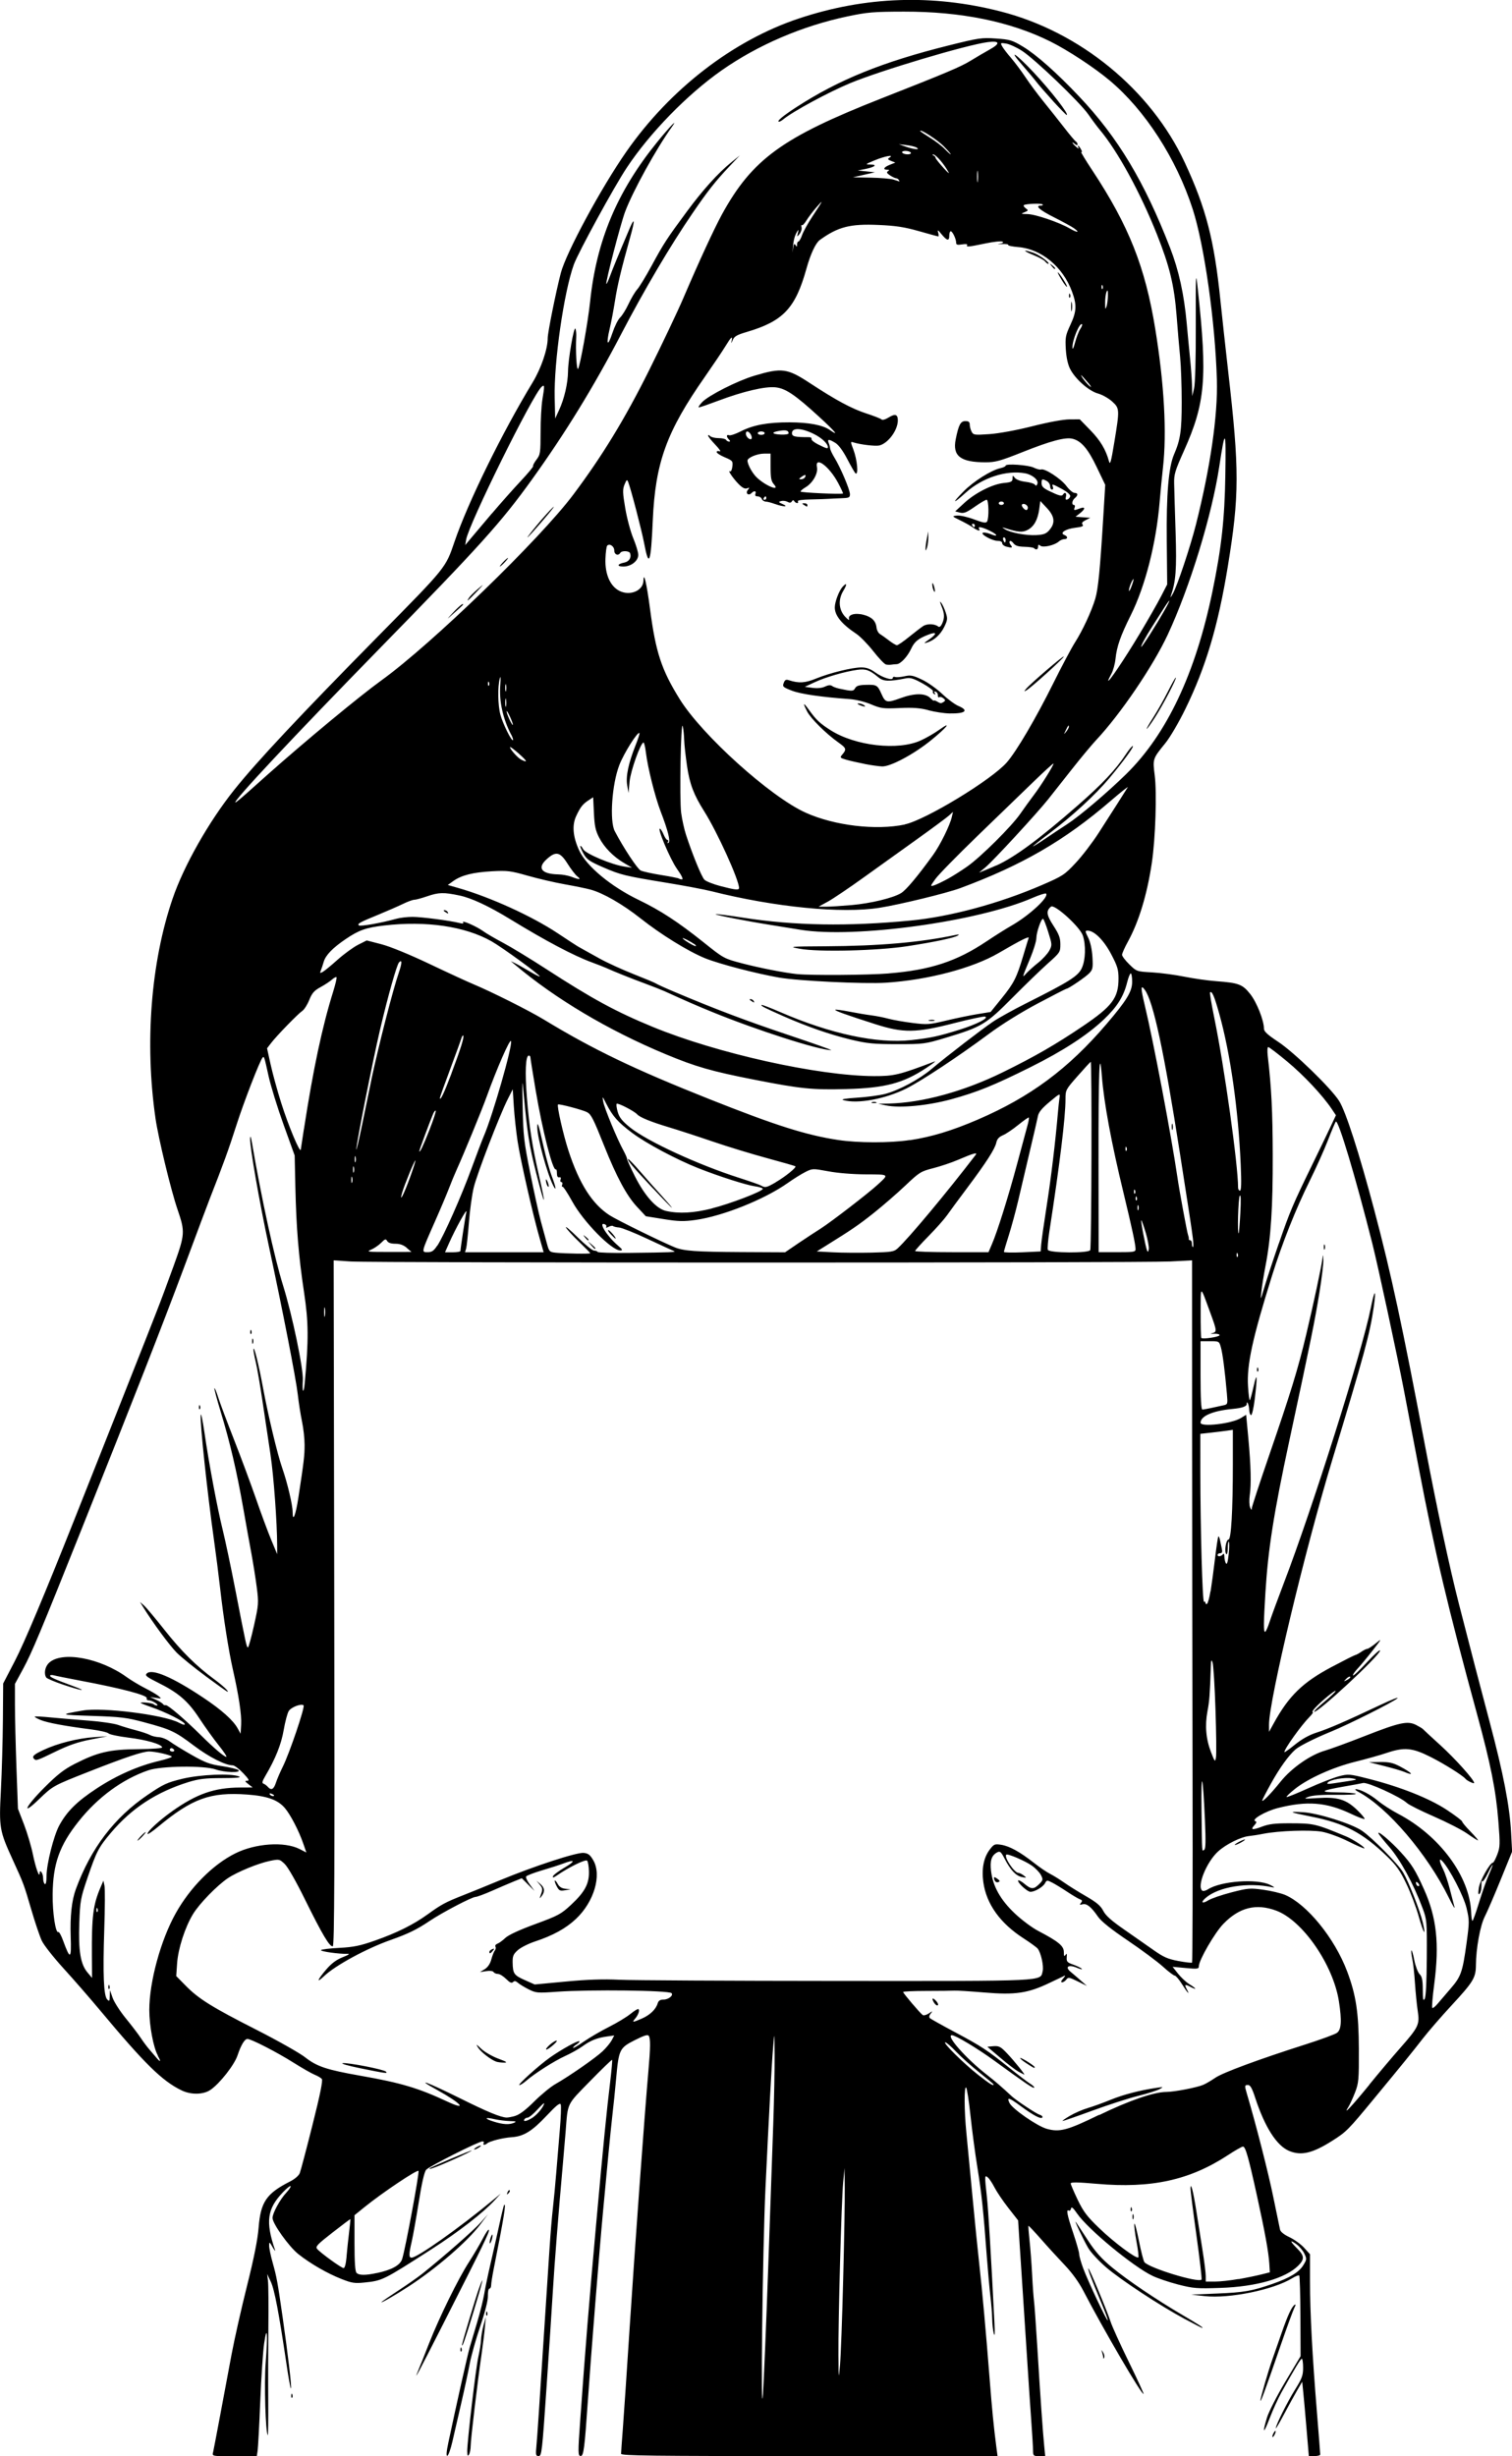 <?xml version="1.0" encoding="UTF-8" standalone="no"?>
<!-- Created with Inkscape (http://www.inkscape.org/) -->

<svg
   width="28.235mm"
   height="45.846mm"
   viewBox="0 0 28.235 45.846"
   version="1.1"
   id="svg492"
   xml:space="preserve"
   inkscape:version="1.2 (dc2aedaf03, 2022-05-15)"
   sodipodi:docname="Woman in hijab holding blank sign.svg"
   xmlns:inkscape="http://www.inkscape.org/namespaces/inkscape"
   xmlns:sodipodi="http://sodipodi.sourceforge.net/DTD/sodipodi-0.dtd"
   xmlns="http://www.w3.org/2000/svg"
   xmlns:svg="http://www.w3.org/2000/svg"
   xmlns:rdf="http://www.w3.org/1999/02/22-rdf-syntax-ns#"
   xmlns:cc="http://creativecommons.org/ns#"
   xmlns:dc="http://purl.org/dc/elements/1.1/"><title
     id="title526">Woman in hijab holding blank sign</title><sodipodi:namedview
     id="namedview494"
     pagecolor="#ffffff"
     bordercolor="#666666"
     borderopacity="1.0"
     inkscape:showpageshadow="2"
     inkscape:pageopacity="0.0"
     inkscape:pagecheckerboard="0"
     inkscape:deskcolor="#d1d1d1"
     inkscape:document-units="mm"
     showgrid="false"
     inkscape:zoom="0.69041105"
     inkscape:cx="140.49601"
     inkscape:cy="371.51781"
     inkscape:window-width="1920"
     inkscape:window-height="991"
     inkscape:window-x="-9"
     inkscape:window-y="-9"
     inkscape:window-maximized="1"
     inkscape:current-layer="layer1" /><defs
     id="defs489" /><g
     inkscape:label="Lager 1"
     inkscape:groupmode="layer"
     id="layer1"
     transform="translate(-67.831,-50.276)"><path
       style="fill:#000000;stroke-width:0.032"
       d="m 71.81,96.05 c 0.009,-0.04 0.069,-0.352 0.133,-0.694 0.064,-0.342 0.159,-0.852 0.212,-1.133 0.053,-0.281 0.182,-0.855 0.288,-1.277 0.13,-0.518 0.2,-0.87 0.217,-1.086 0.038,-0.483 0.144,-0.64 0.586,-0.865 0.092,-0.047 0.165,-0.11 0.184,-0.159 0.017,-0.045 0.124,-0.449 0.237,-0.899 0.141,-0.559 0.196,-0.83 0.174,-0.856 -0.017,-0.021 -0.078,-0.057 -0.134,-0.079 -0.056,-0.023 -0.237,-0.126 -0.401,-0.229 -0.302,-0.191 -0.785,-0.439 -0.854,-0.439 -0.053,0 -0.121,0.114 -0.185,0.306 -0.058,0.176 -0.331,0.525 -0.505,0.644 -0.133,0.091 -0.363,0.096 -0.54,0.01 -0.363,-0.175 -0.692,-0.499 -1.529,-1.502 -0.183,-0.219 -0.485,-0.566 -0.672,-0.771 -0.187,-0.205 -0.371,-0.438 -0.409,-0.519 -0.038,-0.081 -0.125,-0.337 -0.193,-0.57 -0.146,-0.497 -0.142,-0.486 -0.351,-0.944 -0.248,-0.543 -0.257,-0.594 -0.22,-1.3 0.017,-0.332 0.034,-0.916 0.037,-1.296 l 0.005,-0.692 0.216,-0.416 c 0.179,-0.345 0.55,-1.226 1.117,-2.653 0.526,-1.325 1.285,-3.24 1.334,-3.368 0.034,-0.088 0.121,-0.31 0.194,-0.495 0.073,-0.184 0.218,-0.572 0.322,-0.862 0.214,-0.594 0.217,-0.635 0.072,-1.058 -0.121,-0.353 -0.356,-1.323 -0.41,-1.695 -0.204,-1.408 -0.087,-2.914 0.319,-4.103 0.21,-0.615 0.675,-1.435 1.15,-2.03 0.421,-0.527 1.218,-1.378 2.713,-2.894 1.253,-1.271 1.234,-1.247 1.402,-1.74 0.25,-0.732 0.887,-2.031 1.46,-2.975 0.158,-0.261 0.28,-0.619 0.28,-0.825 0,-0.101 0.151,-0.853 0.244,-1.212 0.097,-0.378 0.754,-1.593 1.225,-2.268 0.816,-1.169 1.994,-2.077 3.224,-2.486 1.239,-0.412 2.493,-0.456 3.765,-0.13 1.485,0.38 2.804,1.461 3.437,2.817 0.398,0.854 0.551,1.445 0.667,2.578 0.029,0.281 0.094,0.877 0.145,1.325 0.211,1.838 0.21,2.311 -0.007,3.639 -0.181,1.108 -0.411,1.881 -0.795,2.665 -0.122,0.25 -0.287,0.531 -0.375,0.638 -0.233,0.286 -0.234,0.29 -0.195,0.595 0.042,0.324 0.014,1.186 -0.054,1.636 -0.089,0.595 -0.243,1.1 -0.449,1.474 -0.059,0.107 -0.107,0.215 -0.107,0.241 0,0.025 0.061,0.106 0.136,0.179 0.135,0.132 0.137,0.133 0.423,0.149 0.158,0.009 0.429,0.045 0.603,0.08 0.174,0.035 0.439,0.073 0.591,0.084 0.427,0.032 0.496,0.058 0.641,0.241 0.122,0.154 0.256,0.493 0.256,0.647 0,0.051 0.069,0.114 0.263,0.242 0.299,0.197 0.985,0.862 1.14,1.105 0.124,0.194 0.377,0.98 0.658,2.041 0.315,1.188 0.527,2.174 0.952,4.421 0.214,1.13 0.453,2.247 0.626,2.921 0.259,1.009 0.373,1.446 0.574,2.203 0.257,0.965 0.376,1.579 0.402,2.073 l 0.019,0.353 -0.214,0.526 c -0.118,0.29 -0.251,0.598 -0.296,0.686 -0.086,0.168 -0.164,0.594 -0.166,0.91 -0.002,0.233 -0.048,0.309 -0.456,0.75 -0.189,0.204 -0.429,0.481 -0.534,0.616 -0.199,0.256 -0.37,0.467 -0.917,1.129 -0.475,0.576 -0.514,0.615 -0.768,0.776 -0.374,0.238 -0.587,0.289 -0.813,0.194 -0.233,-0.097 -0.456,-0.447 -0.636,-0.999 -0.055,-0.169 -0.09,-0.231 -0.131,-0.231 -0.065,-9.19e-4 -0.067,0.011 -0.023,0.159 0.165,0.553 0.404,1.487 0.494,1.931 0.061,0.298 0.118,0.572 0.126,0.609 0.009,0.041 0.077,0.095 0.178,0.142 0.089,0.042 0.212,0.131 0.272,0.197 l 0.11,0.121 v 0.505 c 0,0.588 0.042,1.374 0.129,2.442 0.034,0.418 0.062,0.774 0.062,0.79 0,0.016 -0.048,0.03 -0.106,0.03 H 92.272 l -0.041,-0.487 c -0.023,-0.268 -0.05,-0.58 -0.062,-0.694 l -0.021,-0.207 -0.093,0.16 c -0.051,0.088 -0.162,0.289 -0.246,0.447 -0.084,0.158 -0.153,0.276 -0.154,0.261 -0.002,-0.054 0.217,-0.493 0.361,-0.723 0.128,-0.206 0.149,-0.262 0.149,-0.407 0,-0.093 -0.011,-0.168 -0.024,-0.167 -0.023,9.19e-4 -0.132,0.182 -0.383,0.633 -0.062,0.112 -0.16,0.327 -0.218,0.479 -0.115,0.302 -0.143,0.294 -0.049,-0.015 0.033,-0.107 0.187,-0.409 0.343,-0.67 l 0.284,-0.475 -0.003,-0.743 c -0.002,-0.408 -0.012,-0.751 -0.022,-0.762 -0.011,-0.011 -0.07,0.012 -0.133,0.051 -0.347,0.214 -1.172,0.383 -1.63,0.333 l -0.255,-0.028 0.479,-0.02 c 0.509,-0.021 0.656,-0.047 1.037,-0.179 0.324,-0.113 0.495,-0.216 0.578,-0.35 0.065,-0.106 0.067,-0.118 0.019,-0.217 -0.028,-0.058 -0.094,-0.136 -0.148,-0.175 -0.13,-0.093 -0.124,-0.058 0.014,0.08 0.135,0.135 0.14,0.2 0.024,0.317 -0.236,0.239 -0.785,0.397 -1.46,0.419 -0.437,0.015 -0.505,0.009 -0.786,-0.063 -0.169,-0.044 -0.384,-0.116 -0.479,-0.162 -0.362,-0.173 -1.207,-0.871 -1.408,-1.163 -0.076,-0.11 -0.106,-0.134 -0.114,-0.093 -0.006,0.031 -0.024,0.048 -0.041,0.038 -0.054,-0.033 -0.031,0.085 0.082,0.419 0.061,0.182 0.112,0.359 0.112,0.395 0,0.035 0.034,0.155 0.076,0.267 0.097,0.256 0.44,0.985 0.457,0.968 0.007,-0.007 -0.047,-0.154 -0.12,-0.328 -0.179,-0.427 -0.255,-0.628 -0.242,-0.641 0.014,-0.014 0.348,0.786 0.416,0.996 0.028,0.088 0.181,0.424 0.339,0.747 0.158,0.323 0.282,0.593 0.276,0.599 -0.03,0.03 -0.757,-1.216 -1.123,-1.921 -0.083,-0.161 -0.211,-0.338 -0.345,-0.479 -0.117,-0.123 -0.317,-0.341 -0.443,-0.485 -0.127,-0.144 -0.234,-0.258 -0.239,-0.253 -0.005,0.005 0.005,0.13 0.021,0.278 0.016,0.148 0.038,0.435 0.048,0.637 0.01,0.202 0.026,0.417 0.034,0.479 0.009,0.061 0.037,0.456 0.063,0.878 0.055,0.901 0.103,1.587 0.129,1.843 l 0.018,0.184 h -0.113 c -0.106,0 -0.113,-0.006 -0.114,-0.104 -1.19e-4,-0.057 -0.015,-0.305 -0.033,-0.551 -0.018,-0.246 -0.053,-0.77 -0.078,-1.165 -0.025,-0.395 -0.061,-0.941 -0.079,-1.213 -0.018,-0.272 -0.045,-0.691 -0.061,-0.931 l -0.028,-0.436 -0.183,-0.234 c -0.101,-0.129 -0.216,-0.3 -0.257,-0.38 -0.041,-0.08 -0.097,-0.165 -0.125,-0.188 -0.061,-0.051 -0.062,-0.039 -0.018,0.365 0.027,0.244 0.074,1.028 0.141,2.346 0.01,0.192 0.006,0.268 -0.011,0.207 -0.015,-0.053 -0.029,-0.176 -0.031,-0.274 -0.002,-0.098 -0.017,-0.292 -0.034,-0.431 -0.016,-0.139 -0.046,-0.468 -0.066,-0.731 -0.065,-0.871 -0.097,-1.176 -0.175,-1.66 -0.043,-0.263 -0.101,-0.701 -0.13,-0.974 -0.029,-0.272 -0.065,-0.508 -0.081,-0.525 -0.039,-0.041 -0.038,0.424 0.004,0.844 0.018,0.184 0.069,0.716 0.113,1.181 0.044,0.465 0.101,1.033 0.127,1.262 0.057,0.512 0.128,1.299 0.192,2.122 0.046,0.593 0.079,0.929 0.128,1.301 l 0.022,0.168 H 82.944 c -2.939,0 -3.515,-0.007 -3.515,-0.043 0,-0.024 0.014,-0.229 0.032,-0.455 0.018,-0.226 0.075,-1.087 0.129,-1.912 0.091,-1.41 0.276,-3.947 0.349,-4.777 0.039,-0.442 0.041,-0.604 0.007,-0.657 -0.019,-0.029 -0.086,-0.008 -0.262,0.081 -0.285,0.145 -0.298,0.171 -0.348,0.724 -0.019,0.211 -0.049,0.505 -0.067,0.654 -0.017,0.149 -0.054,0.508 -0.081,0.798 -0.027,0.29 -0.07,0.749 -0.096,1.021 -0.062,0.654 -0.228,2.721 -0.284,3.543 -0.06,0.876 -0.079,1.021 -0.132,1.021 -0.053,0 -0.054,-0.054 -0.01,-0.666 0.095,-1.333 0.167,-2.225 0.3,-3.692 0.137,-1.515 0.193,-2.077 0.26,-2.629 0.026,-0.217 0.042,-0.4 0.036,-0.407 -0.007,-0.007 -0.192,0.172 -0.413,0.398 -0.444,0.455 -0.412,0.388 -0.456,0.947 -0.01,0.123 -0.032,0.381 -0.049,0.575 -0.081,0.902 -0.16,1.9 -0.189,2.394 -0.018,0.298 -0.071,1.114 -0.119,1.812 -0.081,1.188 -0.09,1.269 -0.146,1.269 -0.054,0 -0.058,-0.019 -0.041,-0.2 0.017,-0.186 0.037,-0.488 0.163,-2.434 0.026,-0.404 0.062,-0.957 0.08,-1.229 0.018,-0.272 0.046,-0.617 0.064,-0.766 0.017,-0.149 0.045,-0.444 0.062,-0.654 0.017,-0.211 0.047,-0.574 0.067,-0.806 0.02,-0.233 0.028,-0.446 0.017,-0.473 -0.014,-0.037 -0.081,0.015 -0.264,0.21 -0.273,0.29 -0.429,0.386 -0.653,0.401 -0.164,0.011 -0.409,0.073 -0.457,0.115 -0.042,0.037 -0.089,0.033 -0.065,-0.005 0.011,-0.018 4.6e-4,-0.032 -0.023,-0.032 -0.072,0 -0.995,0.466 -1.051,0.53 -0.034,0.039 -0.083,0.252 -0.138,0.603 -0.048,0.298 -0.107,0.629 -0.131,0.734 -0.056,0.241 -0.057,0.303 -0.003,0.303 0.107,0 0.893,-0.556 1.521,-1.076 l 0.144,-0.119 -0.112,0.122 c -0.213,0.233 -0.673,0.59 -1.184,0.918 -0.905,0.581 -0.913,0.585 -1.256,0.62 -0.173,0.018 -0.232,0.009 -0.421,-0.066 -0.265,-0.104 -0.583,-0.287 -0.808,-0.466 -0.174,-0.138 -0.481,-0.568 -0.481,-0.674 0,-0.088 0.139,-0.345 0.255,-0.469 0.055,-0.059 0.092,-0.115 0.082,-0.125 -0.01,-0.01 -0.075,0.043 -0.145,0.117 -0.293,0.308 -0.325,0.546 -0.146,1.073 0.012,0.035 -0.007,0.014 -0.043,-0.048 -0.061,-0.106 -0.065,-0.107 -0.066,-0.031 -7.36e-4,0.044 0.029,0.188 0.066,0.319 0.075,0.266 0.092,0.363 0.184,1.005 0.101,0.703 0.174,1.325 0.157,1.342 -0.008,0.008 -0.048,-0.211 -0.088,-0.488 C 73.039,93.448 72.957,93.011 72.888,92.866 l -0.068,-0.144 0.015,0.128 c 0.009,0.07 0.012,0.451 0.008,0.846 -0.004,0.395 -0.006,1.017 -0.003,1.382 0.002,0.365 -0.001,0.658 -0.008,0.652 -0.042,-0.042 -0.07,-0.976 -0.04,-1.348 0.042,-0.539 0.027,-0.742 -0.028,-0.366 -0.022,0.149 -0.055,0.638 -0.073,1.085 -0.018,0.448 -0.041,0.861 -0.049,0.918 l -0.016,0.104 h -0.417 c -0.416,0 -0.417,0 -0.4,-0.072 z m 10.365,-3.408 c 0.037,-1.045 0.08,-2.273 0.096,-2.729 0.016,-0.456 0.027,-1.031 0.025,-1.277 -0.004,-0.443 -0.004,-0.445 -0.027,-0.16 -0.029,0.347 -0.079,1.274 -0.144,2.649 -0.054,1.146 -0.094,4.528 -0.046,3.831 0.016,-0.228 0.059,-1.27 0.096,-2.314 z m 1.402,0.16 c 0.019,-0.729 0.032,-1.49 0.029,-1.692 l -0.004,-0.367 -0.026,0.271 c -0.032,0.335 -0.094,2.593 -0.088,3.224 0.004,0.462 0.004,0.463 0.03,0.176 0.014,-0.158 0.041,-0.883 0.059,-1.612 z m 7.38,0.016 c 0.147,-0.026 0.339,-0.066 0.427,-0.088 l 0.16,-0.04 -0.01,-0.16 c -0.013,-0.214 -0.08,-0.585 -0.232,-1.277 -0.158,-0.718 -0.213,-0.91 -0.26,-0.91 -0.02,0 -0.146,0.071 -0.278,0.158 -0.717,0.47 -1.432,0.626 -2.452,0.537 -0.347,-0.031 -0.487,-0.033 -0.487,-0.008 0,0.019 0.059,0.156 0.13,0.305 0.108,0.224 0.177,0.315 0.405,0.533 0.274,0.264 0.694,0.577 0.728,0.543 0.01,-0.01 -0.005,-0.142 -0.034,-0.294 -0.028,-0.152 -0.047,-0.301 -0.04,-0.331 0.006,-0.03 0.044,0.11 0.084,0.311 0.04,0.201 0.087,0.383 0.104,0.404 0.092,0.11 1.003,0.389 1.066,0.325 0.01,-0.01 -0.033,-0.383 -0.095,-0.828 -0.062,-0.445 -0.112,-0.838 -0.111,-0.874 0.004,-0.13 0.051,0.051 0.108,0.414 0.03,0.193 0.082,0.524 0.116,0.734 0.034,0.211 0.061,0.43 0.061,0.487 l 1.2e-4,0.104 h 0.171 c 0.094,0 0.292,-0.021 0.439,-0.048 z m -1.978,-1.165 c 0,-0.044 0.007,-0.062 0.016,-0.04 0.009,0.022 0.009,0.058 0,0.08 -0.009,0.022 -0.016,0.004 -0.016,-0.04 z m -0.034,-0.146 c 0.002,-0.037 0.009,-0.045 0.019,-0.019 0.009,0.023 0.008,0.051 -0.003,0.061 -0.011,0.011 -0.018,-0.008 -0.017,-0.042 z m -14.073,1.196 c 0.276,-0.059 0.433,-0.146 0.469,-0.262 0.062,-0.198 0.326,-1.619 0.305,-1.644 -0.025,-0.029 -0.672,0.404 -1.006,0.674 l -0.189,0.153 v 0.519 c 0,0.361 0.012,0.531 0.038,0.557 0.048,0.048 0.165,0.049 0.383,0.002 z M 74.302,92.396 c 0.01,-0.119 0.032,-0.323 0.048,-0.455 0.016,-0.132 0.027,-0.241 0.024,-0.244 -0.003,-0.003 -0.153,0.11 -0.334,0.251 -0.284,0.221 -0.323,0.262 -0.287,0.305 0.062,0.074 0.451,0.356 0.494,0.358 0.023,6.9e-4 0.044,-0.08 0.056,-0.214 z m 14.055,-2.641 c 0.55,-0.268 1.024,-0.432 1.254,-0.432 0.146,0 0.572,-0.082 0.69,-0.133 0.051,-0.022 0.152,-0.081 0.224,-0.131 0.137,-0.095 0.809,-0.344 1.688,-0.624 0.281,-0.09 0.543,-0.186 0.583,-0.214 0.084,-0.059 0.094,-0.225 0.038,-0.588 -0.106,-0.683 -0.676,-1.508 -1.168,-1.693 -0.376,-0.141 -0.693,-0.062 -0.991,0.247 -0.162,0.168 -0.457,0.678 -0.457,0.791 0,0.049 -0.026,0.052 -0.245,0.032 l -0.245,-0.023 0.102,0.129 c 0.056,0.071 0.152,0.16 0.213,0.197 0.136,0.084 0.145,0.115 0.015,0.047 -0.103,-0.053 -0.114,-0.045 -0.063,0.05 0.065,0.122 0.006,0.059 -0.091,-0.098 -0.055,-0.088 -0.116,-0.16 -0.135,-0.16 -0.02,0 -0.121,-0.076 -0.224,-0.17 -0.103,-0.093 -0.398,-0.312 -0.654,-0.485 -0.313,-0.212 -0.496,-0.358 -0.556,-0.445 -0.128,-0.185 -0.211,-0.252 -0.289,-0.231 -0.055,0.014 -0.06,0.009 -0.029,-0.028 0.03,-0.036 0.025,-0.05 -0.022,-0.067 -0.033,-0.012 -0.138,-0.075 -0.235,-0.139 -0.097,-0.065 -0.222,-0.141 -0.278,-0.17 -0.098,-0.05 -0.104,-0.05 -0.137,0.011 -0.037,0.07 -0.191,0.16 -0.272,0.16 -0.059,0 -0.256,-0.184 -0.228,-0.213 0.01,-0.01 0.063,0.019 0.118,0.065 0.124,0.104 0.172,0.105 0.273,0.004 0.074,-0.074 0.076,-0.085 0.033,-0.17 -0.026,-0.05 -0.103,-0.13 -0.173,-0.178 -0.127,-0.088 -0.45,-0.226 -0.474,-0.202 -0.046,0.046 0.15,0.341 0.228,0.341 0.02,0 0.064,0.022 0.098,0.048 0.058,0.046 0.057,0.047 -0.034,0.029 -0.112,-0.023 -0.212,-0.129 -0.322,-0.341 -0.069,-0.133 -0.087,-0.148 -0.141,-0.119 -0.104,0.056 -0.136,0.153 -0.113,0.347 0.033,0.284 0.175,0.538 0.441,0.79 0.127,0.121 0.325,0.269 0.439,0.328 0.381,0.2 0.479,0.281 0.479,0.395 4.59e-4,0.077 0.008,0.09 0.031,0.054 0.023,-0.036 0.029,-0.025 0.023,0.044 -0.006,0.08 0.009,0.097 0.12,0.136 0.07,0.025 0.142,0.059 0.16,0.078 0.018,0.018 -0.023,0.009 -0.091,-0.019 -0.159,-0.066 -0.23,-0.017 -0.113,0.079 0.043,0.035 0.128,0.108 0.189,0.162 l 0.112,0.098 -0.173,-0.085 c -0.157,-0.077 -0.177,-0.08 -0.211,-0.034 -0.021,0.028 -0.056,0.051 -0.079,0.051 -0.028,0 -0.021,-0.022 0.019,-0.069 0.033,-0.038 0.046,-0.062 0.029,-0.054 -0.018,0.008 -0.145,0.069 -0.284,0.135 -0.401,0.193 -0.642,0.228 -1.216,0.179 -0.264,-0.022 -0.515,-0.038 -0.559,-0.035 -0.044,0.003 -0.277,0.006 -0.519,0.006 -0.241,-1.6e-5 -0.439,0.009 -0.439,0.02 0,0.023 0.318,0.397 0.366,0.43 0.018,0.012 0.069,-9.2e-4 0.113,-0.03 0.075,-0.049 0.077,-0.049 0.035,0.003 -0.027,0.033 -0.033,0.066 -0.016,0.083 0.016,0.016 0.223,0.132 0.46,0.258 0.501,0.267 0.612,0.34 1.021,0.668 0.167,0.134 0.344,0.269 0.394,0.3 0.05,0.031 0.083,0.064 0.074,0.073 -0.018,0.018 -0.152,-0.073 -0.745,-0.504 -0.317,-0.23 -0.725,-0.475 -0.791,-0.475 -0.122,0 0.264,0.437 0.653,0.739 0.149,0.116 0.294,0.241 0.459,0.396 0.086,0.081 0.457,0.328 0.523,0.348 0.04,0.012 0.064,0.035 0.054,0.052 -0.024,0.038 -0.164,-0.035 -0.405,-0.212 -0.22,-0.162 -0.262,-0.174 -0.21,-0.06 0.049,0.109 0.516,0.433 0.696,0.484 0.241,0.068 0.386,0.029 0.98,-0.261 z M 87.808,89.77 c 0.088,-0.052 0.239,-0.118 0.335,-0.146 0.097,-0.028 0.29,-0.098 0.431,-0.156 0.236,-0.096 0.546,-0.177 0.862,-0.223 0.123,-0.018 0.125,-0.017 0.048,0.026 -0.044,0.025 -0.226,0.082 -0.405,0.127 -0.179,0.045 -0.562,0.169 -0.851,0.275 -0.289,0.106 -0.538,0.192 -0.553,0.192 -0.015,-4.6e-4 0.045,-0.043 0.133,-0.095 z m -0.959,-0.826 c -0.053,-0.029 -0.204,-0.144 -0.335,-0.256 -0.131,-0.112 -0.241,-0.205 -0.244,-0.207 -0.003,-0.002 0.048,-0.007 0.114,-0.012 0.106,-0.007 0.135,0.009 0.262,0.144 0.134,0.142 0.338,0.396 0.311,0.387 -0.006,-0.002 -0.055,-0.028 -0.109,-0.056 z m 0.152,-0.154 c -0.073,-0.047 -0.127,-0.093 -0.119,-0.1 0.015,-0.015 0.271,0.146 0.271,0.171 0,0.025 -0.013,0.019 -0.152,-0.071 z m -1.727,-1.132 c -0.054,-0.087 -0.028,-0.106 0.041,-0.03 0.03,0.033 0.043,0.069 0.027,0.078 -0.015,0.009 -0.046,-0.012 -0.068,-0.048 z m 1.131,-2.284 c -0.026,-0.069 -0.012,-0.076 0.055,-0.026 0.047,0.034 0.049,0.045 0.011,0.059 -0.025,0.01 -0.055,-0.005 -0.066,-0.033 z m -8.972,4.523 c 0.049,-0.021 0.03,-0.028 -0.08,-0.03 -0.079,-0.002 -0.207,-0.018 -0.284,-0.035 -0.193,-0.045 -0.204,-0.012 -0.015,0.046 0.176,0.054 0.286,0.06 0.378,0.02 z m 0.354,-0.102 c 0.09,-0.062 0.205,-0.208 0.205,-0.261 0,-0.01 -0.059,0.046 -0.132,0.125 -0.072,0.079 -0.151,0.143 -0.174,0.143 -0.023,0 -0.051,0.014 -0.062,0.032 -0.035,0.056 0.056,0.034 0.163,-0.038 z m -0.333,-0.026 c 0.078,-0.022 0.195,-0.11 0.351,-0.266 0.129,-0.128 0.306,-0.274 0.393,-0.324 0.266,-0.151 0.759,-0.494 0.888,-0.617 0.067,-0.064 0.143,-0.156 0.169,-0.205 l 0.046,-0.088 -0.137,0.019 c -0.186,0.026 -0.305,0.074 -0.456,0.183 -0.07,0.051 -0.215,0.132 -0.321,0.18 -0.205,0.093 -0.575,0.329 -0.73,0.464 -0.051,0.045 -0.108,0.081 -0.127,0.081 -0.045,0 0.359,-0.365 0.569,-0.514 0.207,-0.147 0.529,-0.326 0.551,-0.305 0.009,0.009 -0.014,0.035 -0.051,0.058 -0.037,0.023 -0.067,0.052 -0.067,0.065 0,0.013 0.09,-0.039 0.2,-0.116 0.11,-0.076 0.322,-0.2 0.471,-0.275 0.149,-0.075 0.33,-0.184 0.402,-0.243 0.072,-0.059 0.139,-0.099 0.15,-0.088 0.025,0.025 -0.007,0.111 -0.066,0.18 -0.061,0.071 -0.044,0.07 0.127,-0.004 0.152,-0.066 0.263,-0.172 0.296,-0.283 0.016,-0.052 0.046,-0.072 0.111,-0.072 0.092,0 0.189,-0.079 0.148,-0.12 -0.052,-0.052 -1.516,-0.07 -2.141,-0.026 -0.363,0.026 -0.391,0.023 -0.527,-0.045 -0.079,-0.04 -0.169,-0.094 -0.2,-0.122 -0.042,-0.037 -0.066,-0.04 -0.092,-0.014 -0.026,0.026 -0.06,0.011 -0.129,-0.058 -0.052,-0.052 -0.121,-0.094 -0.153,-0.094 -0.033,0 -0.069,-0.016 -0.081,-0.035 -0.013,-0.021 -0.068,-0.028 -0.138,-0.017 l -0.116,0.018 0.089,-0.055 c 0.057,-0.035 0.101,-0.1 0.123,-0.182 0.019,-0.07 0.048,-0.145 0.066,-0.166 0.017,-0.021 0.022,-0.054 0.011,-0.072 -0.011,-0.018 0.005,-0.043 0.037,-0.055 0.032,-0.012 0.098,-0.06 0.147,-0.107 0.057,-0.055 0.26,-0.149 0.557,-0.258 0.432,-0.159 0.483,-0.186 0.671,-0.361 0.256,-0.238 0.339,-0.392 0.334,-0.621 -0.002,-0.094 -0.017,-0.186 -0.034,-0.203 -0.03,-0.03 -0.339,0.121 -0.561,0.274 -0.065,0.045 -0.088,0.05 -0.077,0.018 0.008,-0.025 0.107,-0.099 0.22,-0.165 0.207,-0.121 0.195,-0.158 -0.026,-0.074 -0.066,0.025 -0.245,0.083 -0.398,0.128 -0.153,0.045 -0.286,0.097 -0.297,0.114 -0.011,0.017 0.02,0.085 0.069,0.151 l 0.088,0.12 -0.119,-0.119 -0.119,-0.119 -0.151,0.061 c -0.083,0.034 -0.266,0.112 -0.406,0.174 -0.14,0.062 -0.279,0.113 -0.308,0.114 -0.067,4.59e-4 -0.629,0.295 -0.857,0.449 -0.236,0.159 -0.398,0.238 -0.728,0.355 -0.451,0.159 -1.034,0.475 -1.243,0.675 -0.149,0.142 -0.128,0.073 0.038,-0.121 0.101,-0.118 0.191,-0.185 0.311,-0.233 0.11,-0.043 0.141,-0.066 0.09,-0.063 -0.148,0.006 -0.511,-0.044 -0.496,-0.069 0.008,-0.014 0.163,-0.033 0.343,-0.042 0.266,-0.014 0.391,-0.04 0.661,-0.135 0.416,-0.146 0.724,-0.3 0.994,-0.495 0.25,-0.181 0.326,-0.222 0.656,-0.352 0.138,-0.054 0.453,-0.182 0.698,-0.284 0.623,-0.258 1.423,-0.52 1.553,-0.507 0.085,0.008 0.12,0.035 0.18,0.138 0.161,0.278 0.015,0.774 -0.322,1.093 -0.188,0.178 -0.432,0.312 -0.768,0.423 -0.121,0.04 -0.264,0.112 -0.319,0.161 -0.085,0.076 -0.099,0.111 -0.097,0.231 0.004,0.209 0.025,0.238 0.227,0.328 l 0.185,0.082 0.575,-0.054 c 0.403,-0.038 0.703,-0.049 1.006,-0.034 0.237,0.011 2.064,0.021 4.06,0.022 3.984,0.002 3.796,0.011 3.845,-0.184 0.023,-0.093 -0.033,-0.347 -0.094,-0.42 -0.021,-0.025 -0.138,-0.11 -0.26,-0.189 -0.438,-0.281 -0.697,-0.641 -0.754,-1.049 -0.035,-0.251 0.006,-0.462 0.121,-0.612 0.077,-0.1 0.091,-0.106 0.214,-0.087 0.155,0.025 0.347,0.131 0.61,0.337 0.105,0.083 0.242,0.176 0.303,0.206 0.061,0.031 0.177,0.103 0.258,0.16 0.08,0.057 0.264,0.172 0.408,0.255 0.202,0.117 0.276,0.179 0.325,0.274 0.045,0.089 0.152,0.184 0.39,0.349 0.18,0.125 0.428,0.298 0.551,0.385 0.184,0.13 0.265,0.166 0.463,0.203 0.132,0.025 0.247,0.038 0.255,0.029 0.009,-0.009 0.013,-1.562 0.009,-3.452 -0.004,-1.89 -0.007,-4.836 -0.008,-6.546 l -0.001,-3.109 -0.412,0.021 c -0.541,0.027 -14.878,0.027 -15.296,9.7e-5 l -0.322,-0.021 0.011,6.395 c 0.009,4.97 0.003,6.397 -0.027,6.407 -0.056,0.019 -0.197,-0.219 -0.518,-0.869 -0.166,-0.338 -0.323,-0.613 -0.381,-0.667 -0.095,-0.09 -0.102,-0.092 -0.274,-0.057 -0.217,0.044 -0.61,0.205 -0.785,0.322 -0.204,0.137 -0.535,0.477 -0.653,0.672 -0.15,0.247 -0.278,0.644 -0.297,0.922 l -0.016,0.234 0.172,0.175 c 0.245,0.25 0.489,0.402 1.317,0.823 0.402,0.204 0.813,0.437 0.915,0.516 0.222,0.175 0.404,0.235 1.04,0.347 0.748,0.131 1.077,0.229 1.608,0.477 0.403,0.188 0.275,0.039 -0.185,-0.215 -0.429,-0.237 -0.181,-0.146 0.432,0.158 0.516,0.256 0.756,0.355 0.87,0.36 0.026,0.001 0.101,-0.013 0.165,-0.031 z M 74.56,88.881 c -0.231,-0.047 -0.376,-0.089 -0.328,-0.095 0.105,-0.012 0.762,0.116 0.805,0.157 0.042,0.041 -0.002,0.035 -0.477,-0.062 z m 2.538,-0.123 c -0.1,-0.035 -0.286,-0.179 -0.338,-0.261 -0.047,-0.074 -0.04,-0.072 0.059,0.022 0.062,0.059 0.204,0.14 0.315,0.182 0.159,0.059 0.183,0.075 0.107,0.075 -0.053,-4.59e-4 -0.117,-0.009 -0.144,-0.018 z m 0.931,-0.235 c 0.017,-0.051 0.178,-0.176 0.2,-0.155 0.008,0.008 -0.037,0.056 -0.099,0.106 -0.063,0.05 -0.108,0.072 -0.1,0.049 z m -1.059,-1.815 c 0,-0.016 0.024,-0.038 0.052,-0.049 0.044,-0.017 0.046,-0.012 0.012,0.029 -0.046,0.055 -0.064,0.061 -0.064,0.02 z m 0.965,-1.079 c 0.032,-0.088 0.029,-0.112 -0.025,-0.176 l -0.062,-0.073 0.072,0.061 c 0.083,0.071 0.091,0.141 0.025,0.228 -0.043,0.056 -0.043,0.052 -0.01,-0.04 z m 0.292,-0.145 c -0.027,-0.051 -0.043,-0.099 -0.035,-0.106 0.007,-0.007 0.032,0.022 0.055,0.065 0.028,0.052 0.075,0.081 0.141,0.088 l 0.099,0.01 -0.106,0.018 c -0.093,0.016 -0.111,0.007 -0.154,-0.075 z m 15.17,3.708 c 0.18,-0.221 0.442,-0.531 0.582,-0.69 0.342,-0.388 0.365,-0.437 0.327,-0.688 -0.017,-0.11 -0.04,-0.343 -0.052,-0.519 -0.011,-0.176 -0.034,-0.382 -0.051,-0.459 -0.016,-0.077 -0.023,-0.147 -0.015,-0.155 0.008,-0.008 0.033,0.075 0.054,0.185 0.022,0.11 0.066,0.226 0.098,0.258 0.046,0.046 0.059,0.109 0.06,0.29 6.89e-4,0.184 0.008,0.219 0.036,0.171 0.022,-0.038 0.036,-0.318 0.039,-0.766 0.004,-0.688 0.001,-0.712 -0.08,-0.929 -0.17,-0.454 -0.416,-0.905 -0.623,-1.142 -0.111,-0.127 -0.202,-0.242 -0.202,-0.257 -0.001,-0.044 0.238,0.16 0.415,0.353 0.208,0.228 0.275,0.334 0.438,0.698 0.236,0.525 0.289,1.016 0.191,1.766 -0.031,0.235 -0.048,0.437 -0.037,0.447 0.01,0.01 0.055,-0.024 0.099,-0.077 0.044,-0.053 0.154,-0.181 0.245,-0.286 0.193,-0.223 0.222,-0.306 0.297,-0.852 0.053,-0.39 0.053,-0.42 -6.89e-4,-0.649 -0.052,-0.222 -0.317,-0.733 -0.454,-0.878 -0.065,-0.069 -0.057,0.008 0.016,0.152 0.033,0.065 0.09,0.233 0.126,0.374 0.037,0.14 0.076,0.291 0.087,0.335 0.011,0.044 -0.037,-0.037 -0.107,-0.179 -0.402,-0.814 -1.144,-1.682 -1.683,-1.97 -0.053,-0.028 -0.077,-0.052 -0.055,-0.052 0.081,-0.003 0.272,0.096 0.417,0.217 0.082,0.068 0.249,0.175 0.372,0.24 0.777,0.406 1.343,1.17 1.367,1.846 0.003,0.084 0.014,0.154 0.024,0.154 0.01,0 0.065,-0.152 0.122,-0.339 0.057,-0.187 0.138,-0.418 0.181,-0.515 0.106,-0.239 0.094,-0.259 -0.017,-0.03 -0.05,0.102 -0.097,0.166 -0.105,0.144 -0.008,-0.023 -0.014,0.012 -0.013,0.078 0.001,0.066 -0.014,0.136 -0.033,0.155 -0.026,0.026 -0.031,-9.19e-4 -0.017,-0.104 0.017,-0.13 0.209,-0.475 0.264,-0.475 0.013,0 0.049,-0.068 0.081,-0.151 0.053,-0.138 0.055,-0.191 0.021,-0.623 -0.045,-0.573 -0.143,-1.063 -0.395,-1.987 -0.549,-2.008 -0.792,-3.035 -1.093,-4.615 -0.115,-0.605 -0.24,-1.257 -0.277,-1.45 -0.128,-0.664 -0.48,-2.299 -0.588,-2.729 -0.312,-1.237 -0.639,-2.329 -0.683,-2.277 -0.012,0.015 -0.078,0.17 -0.146,0.346 -0.068,0.176 -0.221,0.516 -0.34,0.757 -0.263,0.531 -0.515,1.165 -0.708,1.783 -0.363,1.161 -0.47,1.655 -0.445,2.053 0.009,0.152 0.025,0.27 0.034,0.26 0.009,-0.009 0.042,-0.128 0.072,-0.264 0.064,-0.286 0.072,-0.187 0.019,0.248 -0.021,0.169 -0.051,0.3 -0.069,0.295 -0.018,-0.005 -0.033,-0.051 -0.034,-0.103 -0.002,-0.085 -0.046,-0.186 -0.046,-0.105 0,0.046 -0.083,0.075 -0.269,0.093 -0.368,0.035 -0.593,0.133 -0.593,0.257 0,0.086 0.581,0.019 0.752,-0.087 l 0.099,-0.061 0.041,0.438 c 0.048,0.518 0.056,0.86 0.026,1.067 -0.012,0.083 -0.009,0.183 0.007,0.223 0.021,0.052 0.03,0.057 0.031,0.019 0.001,-0.029 0.145,-0.468 0.319,-0.974 0.405,-1.175 0.544,-1.625 0.699,-2.277 0.135,-0.565 0.284,-1.264 0.303,-1.42 0.009,-0.076 0.012,-0.07 0.016,0.032 0.003,0.07 -0.03,0.343 -0.073,0.607 -0.088,0.541 -0.158,0.886 -0.561,2.761 -0.293,1.363 -0.398,2.031 -0.448,2.841 -0.035,0.576 -0.037,0.734 -0.006,0.734 0.013,0 0.051,-0.083 0.083,-0.184 0.033,-0.101 0.153,-0.428 0.267,-0.726 0.534,-1.393 1.462,-4.328 1.621,-5.123 0.074,-0.371 0.109,-0.385 0.057,-0.024 -0.071,0.492 -0.173,0.865 -0.774,2.849 -0.512,1.688 -1.182,4.494 -1.181,4.941 l 6.89e-4,0.134 0.088,-0.16 c 0.283,-0.514 0.541,-0.764 1.079,-1.05 0.226,-0.12 0.426,-0.221 0.444,-0.224 0.018,-0.003 0.068,-0.03 0.111,-0.06 0.043,-0.03 0.094,-0.055 0.112,-0.055 0.018,0 0.09,-0.047 0.16,-0.104 0.119,-0.098 0.116,-0.09 -0.061,0.136 -0.103,0.132 -0.231,0.286 -0.285,0.343 -0.053,0.057 -0.089,0.111 -0.079,0.121 0.01,0.01 0.127,-0.101 0.261,-0.247 0.134,-0.145 0.243,-0.243 0.243,-0.217 0,0.088 -1.186,1.187 -1.231,1.141 -0.008,-0.008 0.079,-0.092 0.193,-0.187 0.114,-0.095 0.208,-0.184 0.208,-0.199 4.6e-4,-0.03 -0.262,0.184 -0.38,0.311 -0.043,0.046 -0.064,0.083 -0.048,0.083 0.016,1.9e-5 -0.01,0.04 -0.058,0.088 -0.154,0.155 -0.471,0.597 -0.471,0.658 0,0.011 0.089,-0.051 0.197,-0.139 0.13,-0.105 0.268,-0.182 0.407,-0.226 0.222,-0.071 0.531,-0.205 1.184,-0.513 0.219,-0.104 0.363,-0.159 0.319,-0.123 -0.093,0.076 -0.911,0.486 -1.232,0.617 -0.302,0.123 -0.591,0.268 -0.667,0.334 -0.127,0.11 -0.298,0.348 -0.458,0.637 -0.09,0.162 -0.164,0.305 -0.164,0.317 0,0.039 0.165,-0.13 0.343,-0.352 0.206,-0.256 0.556,-0.501 0.831,-0.58 0.1,-0.029 0.437,-0.152 0.747,-0.274 0.649,-0.254 0.795,-0.285 0.954,-0.204 0.06,0.031 0.116,0.065 0.125,0.075 0.009,0.011 0.157,0.148 0.329,0.304 0.276,0.251 0.629,0.645 0.629,0.703 0,0.022 -0.132,-0.041 -0.16,-0.075 -0.05,-0.063 -0.389,-0.276 -0.645,-0.406 -0.349,-0.177 -0.497,-0.191 -0.83,-0.079 -0.118,0.04 -0.379,0.113 -0.581,0.163 -0.423,0.105 -0.883,0.312 -1.131,0.509 -0.094,0.075 -0.164,0.142 -0.156,0.15 0.008,0.008 0.189,-0.065 0.403,-0.162 0.214,-0.097 0.472,-0.197 0.573,-0.224 0.178,-0.046 0.196,-0.045 0.551,0.045 0.595,0.15 1.136,0.365 1.463,0.58 0.159,0.105 0.289,0.203 0.289,0.219 0,0.016 0.071,0.101 0.158,0.19 0.087,0.089 0.148,0.162 0.137,0.162 -0.011,0 -0.102,-0.057 -0.201,-0.127 -0.1,-0.07 -0.379,-0.213 -0.62,-0.318 -0.242,-0.105 -0.47,-0.219 -0.507,-0.254 -0.125,-0.116 -0.731,-0.392 -0.817,-0.372 -0.044,0.01 -0.205,0.04 -0.358,0.066 -0.438,0.076 -0.471,0.106 -0.12,0.109 0.167,0.001 0.32,0.013 0.341,0.026 0.021,0.013 -0.144,0.022 -0.365,0.019 -0.26,-0.003 -0.443,0.01 -0.516,0.037 -0.103,0.038 -0.089,0.04 0.164,0.024 0.376,-0.024 0.535,0.023 0.74,0.22 0.087,0.084 0.151,0.161 0.142,0.17 -0.009,0.009 -0.124,-0.034 -0.254,-0.096 -0.457,-0.217 -0.821,-0.246 -1.365,-0.108 -0.23,0.058 -0.504,0.217 -0.422,0.245 0.029,0.01 0.025,0.03 -0.015,0.074 -0.082,0.09 -0.044,0.098 0.141,0.028 0.13,-0.049 0.243,-0.063 0.525,-0.062 0.443,9.19e-4 0.473,0.008 1.045,0.245 0.127,0.053 0.359,0.204 0.34,0.223 -0.007,0.007 -0.141,-0.052 -0.298,-0.13 -0.16,-0.08 -0.376,-0.159 -0.491,-0.18 -0.219,-0.04 -0.81,-0.019 -1.099,0.038 -0.088,0.018 -0.206,0.036 -0.263,0.042 -0.153,0.015 -0.43,0.152 -0.578,0.286 -0.22,0.198 -0.406,0.665 -0.294,0.735 0.017,0.011 0.064,-0.002 0.104,-0.027 0.242,-0.155 0.916,-0.203 1.158,-0.083 0.08,0.04 0.098,0.057 0.048,0.046 -0.458,-0.1 -1.011,-0.012 -1.253,0.201 -0.095,0.083 -0.062,0.112 0.05,0.043 0.058,-0.036 0.254,-0.103 0.436,-0.15 0.311,-0.08 0.346,-0.083 0.597,-0.048 0.146,0.02 0.328,0.064 0.404,0.096 0.411,0.176 0.925,0.809 1.157,1.424 0.168,0.446 0.217,0.774 0.22,1.451 0.002,0.577 -0.003,0.636 -0.072,0.814 -0.041,0.105 -0.097,0.227 -0.125,0.271 -0.11,0.171 0.065,-0.015 0.394,-0.418 z m 0.926,-3.149 C 94.275,85.873 94.171,85.598 94.091,85.433 93.976,85.192 93.904,85.091 93.734,84.927 c -0.459,-0.443 -0.794,-0.619 -1.411,-0.742 -0.425,-0.085 -0.454,-0.1 -0.158,-0.083 0.28,0.017 0.905,0.213 1.099,0.346 0.191,0.13 0.678,0.622 0.769,0.778 0.105,0.179 0.315,0.713 0.366,0.931 0.068,0.29 0.016,0.213 -0.076,-0.113 z M 90.888,84.712 c 0,-0.009 0.043,-0.038 0.096,-0.065 0.053,-0.027 0.096,-0.042 0.096,-0.034 0,0.009 -0.043,0.038 -0.096,0.065 -0.053,0.027 -0.096,0.042 -0.096,0.034 z m 3.16,-1.365 c -0.044,-0.019 -0.209,-0.067 -0.367,-0.107 l -0.287,-0.072 0.208,-0.003 c 0.166,-0.002 0.24,0.014 0.367,0.08 0.233,0.122 0.287,0.191 0.08,0.102 z m -2.743,-7.514 c 0.002,-0.037 0.009,-0.045 0.019,-0.019 0.009,0.023 0.008,0.051 -0.003,0.061 -0.011,0.011 -0.018,-0.008 -0.017,-0.042 z m 1.247,-2.28 c 0,-0.044 0.007,-0.062 0.016,-0.04 0.009,0.022 0.009,0.058 0,0.08 -0.009,0.022 -0.016,0.004 -0.016,-0.04 z m -6.166,15.63 c 0,-0.006 -0.119,-0.106 -0.265,-0.222 -0.146,-0.116 -0.341,-0.29 -0.433,-0.387 -0.092,-0.097 -0.184,-0.177 -0.205,-0.177 -0.057,0 0.345,0.397 0.615,0.608 0.216,0.169 0.287,0.213 0.287,0.179 z M 70.78,88.645 c -0.083,-0.144 -0.161,-0.558 -0.161,-0.852 0,-0.524 0.213,-1.304 0.493,-1.804 0.269,-0.482 0.693,-0.909 1.109,-1.117 0.379,-0.19 0.921,-0.227 1.204,-0.083 l 0.127,0.065 -0.058,-0.167 c -0.08,-0.233 -0.237,-0.537 -0.342,-0.661 -0.131,-0.155 -0.328,-0.226 -0.705,-0.254 -0.69,-0.05 -1.028,0.073 -1.668,0.605 -0.106,0.088 -0.193,0.146 -0.193,0.129 0,-0.05 0.221,-0.253 0.463,-0.425 0.453,-0.321 0.786,-0.438 1.261,-0.44 l 0.239,-0.001 -0.08,-0.062 c -0.068,-0.053 -0.071,-0.063 -0.021,-0.063 0.046,-4.6e-4 0.028,-0.033 -0.078,-0.144 -0.075,-0.079 -0.162,-0.144 -0.193,-0.144 -0.138,0 -0.44,-0.153 -0.724,-0.367 -0.354,-0.267 -0.428,-0.302 -0.93,-0.437 -0.327,-0.088 -0.434,-0.101 -0.974,-0.119 -0.612,-0.02 -0.616,-0.023 -0.174,-0.1 0.37,-0.065 1.512,0.079 1.793,0.225 0.082,0.043 0.121,0.051 0.113,0.025 -0.017,-0.051 -0.356,-0.221 -0.623,-0.313 -0.11,-0.038 -0.2,-0.074 -0.2,-0.08 0,-0.021 0.219,0.002 0.243,0.026 0.013,0.013 0.039,0.023 0.058,0.022 0.058,-0.002 -0.085,-0.095 -0.146,-0.095 -0.032,0 -0.05,-0.017 -0.042,-0.04 0.02,-0.054 -0.462,-0.181 -1.23,-0.326 -0.237,-0.045 -0.463,-0.09 -0.503,-0.101 -0.04,-0.011 -0.072,-0.007 -0.072,0.008 1.19e-4,0.027 0.09,0.067 0.447,0.199 0.275,0.102 0.132,0.079 -0.198,-0.031 -0.163,-0.055 -0.308,-0.116 -0.321,-0.136 -0.047,-0.073 -0.023,-0.202 0.052,-0.273 0.239,-0.225 0.955,-0.093 1.455,0.269 0.079,0.057 0.23,0.147 0.335,0.201 0.105,0.053 0.22,0.12 0.255,0.149 0.061,0.05 0.059,0.051 -0.048,0.035 l -0.112,-0.017 0.112,0.051 c 0.061,0.028 0.12,0.064 0.131,0.081 0.01,0.017 0.034,0.026 0.052,0.021 0.036,-0.01 0.351,0.259 0.661,0.565 0.242,0.239 0.43,0.399 0.47,0.399 0.017,0 -0.047,-0.097 -0.142,-0.215 -0.095,-0.119 -0.256,-0.343 -0.358,-0.498 -0.213,-0.326 -0.392,-0.481 -0.77,-0.669 -0.221,-0.11 -0.253,-0.136 -0.216,-0.173 0.097,-0.097 0.477,0.065 1.052,0.448 0.344,0.229 0.563,0.424 0.647,0.578 l 0.054,0.098 0.01,-0.175 c 0.01,-0.179 -0.044,-0.538 -0.154,-1.022 -0.08,-0.354 -0.175,-0.958 -0.238,-1.516 -0.028,-0.246 -0.079,-0.648 -0.114,-0.894 -0.126,-0.888 -0.265,-2.2 -0.249,-2.344 0.005,-0.045 0.036,0.098 0.068,0.317 0.086,0.592 0.238,1.403 0.342,1.826 0.05,0.205 0.157,0.708 0.236,1.117 0.199,1.024 0.211,1.079 0.236,1.079 0.012,0 0.063,-0.184 0.113,-0.408 0.087,-0.392 0.089,-0.421 0.052,-0.71 -0.021,-0.166 -0.066,-0.446 -0.098,-0.621 -0.033,-0.176 -0.104,-0.571 -0.158,-0.878 -0.12,-0.678 -0.246,-1.217 -0.418,-1.782 -0.071,-0.234 -0.124,-0.431 -0.117,-0.439 0.007,-0.007 0.039,0.07 0.07,0.17 0.032,0.101 0.164,0.453 0.293,0.783 0.13,0.33 0.314,0.826 0.41,1.101 0.095,0.276 0.224,0.623 0.286,0.773 l 0.113,0.271 -2.3e-4,-0.16 c -5.97e-4,-0.425 -0.065,-1.306 -0.125,-1.7 -0.037,-0.242 -0.103,-0.683 -0.147,-0.982 -0.044,-0.298 -0.101,-0.632 -0.127,-0.741 -0.026,-0.109 -0.046,-0.217 -0.044,-0.239 0.005,-0.093 0.097,0.274 0.174,0.693 0.098,0.531 0.273,1.265 0.367,1.532 0.093,0.267 0.191,0.681 0.191,0.812 3.68e-4,0.201 0.057,0.058 0.107,-0.27 0.105,-0.685 0.116,-0.785 0.116,-0.986 0,-0.114 -0.021,-0.309 -0.048,-0.434 -0.026,-0.125 -0.062,-0.352 -0.079,-0.505 -0.034,-0.298 -0.281,-1.564 -0.543,-2.784 -0.174,-0.811 -0.354,-1.84 -0.347,-1.995 0.003,-0.063 0.014,-0.036 0.034,0.079 0.179,1.046 0.419,2.147 0.582,2.668 0.17,0.544 0.382,1.558 0.368,1.768 -0.014,0.229 0.015,0.27 0.036,0.049 0.074,-0.807 0.072,-1.131 -0.013,-1.692 -0.102,-0.675 -0.145,-1.204 -0.162,-1.963 l -0.013,-0.591 -0.207,-0.575 c -0.114,-0.316 -0.24,-0.725 -0.281,-0.91 -0.078,-0.356 -0.083,-0.372 -0.11,-0.344 -0.049,0.049 -0.354,0.836 -0.494,1.275 -0.137,0.431 -0.248,0.735 -0.49,1.351 -0.028,0.07 -0.246,0.651 -0.484,1.291 -0.41,1.097 -0.928,2.42 -1.913,4.886 -0.764,1.913 -0.931,2.31 -1.089,2.602 l -0.156,0.287 3.67e-4,0.399 c 2.53e-4,0.219 0.013,0.744 0.028,1.165 l 0.028,0.766 0.111,0.287 c 0.061,0.158 0.137,0.412 0.168,0.564 0.052,0.254 0.124,0.453 0.126,0.352 0.002,-0.086 0.065,0.001 0.065,0.09 0,0.051 0.014,0.101 0.032,0.112 0.02,0.012 0.032,-0.045 0.032,-0.15 4.83e-4,-0.223 0.134,-0.753 0.238,-0.944 0.143,-0.263 0.331,-0.449 0.699,-0.69 0.38,-0.249 0.777,-0.423 1.178,-0.517 0.136,-0.032 0.237,-0.068 0.223,-0.079 -0.037,-0.033 -0.311,-0.094 -0.421,-0.094 -0.121,0 -0.444,0.108 -1.12,0.374 -0.674,0.265 -0.678,0.268 -0.934,0.514 -0.347,0.335 -0.261,0.143 0.096,-0.214 0.243,-0.243 0.367,-0.34 0.567,-0.442 0.427,-0.218 0.649,-0.27 1.182,-0.275 0.277,-0.003 0.458,-0.017 0.452,-0.035 -0.02,-0.06 -0.299,-0.14 -0.628,-0.18 -0.184,-0.023 -0.353,-0.058 -0.374,-0.079 -0.021,-0.021 -0.165,-0.054 -0.319,-0.074 -0.494,-0.063 -0.826,-0.125 -0.951,-0.177 -0.067,-0.028 -0.116,-0.056 -0.108,-0.063 0.007,-0.007 0.142,4.6e-4 0.3,0.016 0.158,0.015 0.474,0.042 0.702,0.059 0.228,0.017 0.479,0.054 0.556,0.081 0.078,0.028 0.228,0.073 0.334,0.1 0.106,0.028 0.222,0.067 0.258,0.087 0.036,0.02 0.111,0.038 0.167,0.041 0.056,0.002 0.15,0.039 0.207,0.082 0.058,0.043 0.24,0.155 0.405,0.249 0.254,0.144 0.341,0.177 0.57,0.21 0.149,0.022 0.286,0.056 0.305,0.075 0.054,0.054 -0.263,0.044 -0.425,-0.013 -0.217,-0.077 -1.021,-0.067 -1.26,0.016 -0.483,0.166 -0.943,0.503 -1.301,0.954 -0.357,0.449 -0.478,0.791 -0.484,1.361 -0.004,0.343 0.056,0.735 0.106,0.703 0.014,-0.009 0.056,0.067 0.092,0.168 0.131,0.358 0.154,0.343 0.139,-0.087 -0.013,-0.374 0.019,-0.671 0.096,-0.88 0.282,-0.766 0.717,-1.337 1.34,-1.76 0.294,-0.2 0.364,-0.232 0.649,-0.301 0.336,-0.081 0.912,-0.105 1.06,-0.043 0.048,0.02 -0.052,0.03 -0.319,0.03 -0.316,6.89e-4 -0.434,0.015 -0.629,0.075 -0.598,0.186 -1.061,0.489 -1.447,0.947 -0.231,0.274 -0.268,0.346 -0.438,0.845 -0.127,0.374 -0.137,0.426 -0.151,0.837 -0.019,0.518 0.022,0.768 0.151,0.922 l 0.087,0.104 -0.003,-0.397 c -0.005,-0.753 0.022,-0.968 0.161,-1.293 l 0.054,-0.126 0.02,0.096 c 0.011,0.053 0.009,0.419 -0.004,0.814 -0.028,0.84 -0.011,1.24 0.055,1.308 0.04,0.041 0.046,0.033 0.048,-0.064 l 0.003,-0.111 0.05,0.144 c 0.028,0.079 0.138,0.251 0.246,0.383 0.108,0.132 0.234,0.297 0.28,0.367 0.046,0.07 0.118,0.166 0.159,0.213 0.041,0.047 0.099,0.115 0.13,0.152 0.082,0.098 0.094,0.081 0.026,-0.037 z m -0.925,-1.287 c 0.002,-0.037 0.009,-0.045 0.019,-0.019 0.009,0.023 0.008,0.051 -0.003,0.061 -0.011,0.011 -0.018,-0.008 -0.017,-0.042 z m 0.604,-2.806 c 0.041,-0.044 0.082,-0.08 0.091,-0.08 0.009,0 -0.018,0.036 -0.059,0.08 -0.041,0.044 -0.082,0.08 -0.091,0.08 -0.009,0 0.018,-0.036 0.059,-0.08 z M 68.469,83.109 c -0.048,-0.048 -0.012,-0.082 0.178,-0.171 0.261,-0.122 0.633,-0.216 0.942,-0.237 l 0.248,-0.017 -0.317,0.062 c -0.231,0.045 -0.407,0.105 -0.649,0.223 -0.345,0.168 -0.366,0.175 -0.401,0.14 z m 3.205,-1.545 C 71.458,81.405 71.214,81.207 71.132,81.125 71.002,80.995 70.681,80.56 70.504,80.273 l -0.059,-0.096 0.072,0.063 c 0.04,0.034 0.215,0.243 0.389,0.463 0.315,0.398 0.59,0.67 0.924,0.916 0.16,0.117 0.284,0.234 0.249,0.234 -0.008,0 -0.191,-0.13 -0.407,-0.29 z m -0.127,-5.028 c 0.002,-0.037 0.009,-0.045 0.019,-0.019 0.009,0.023 0.008,0.051 -0.003,0.061 -0.011,0.011 -0.018,-0.008 -0.017,-0.042 z m 0.992,-1.226 c 0,-0.044 0.007,-0.062 0.016,-0.04 0.009,0.022 0.009,0.058 0,0.08 -0.009,0.022 -0.016,0.004 -0.016,-0.04 z m -0.034,-0.178 c 0.002,-0.037 0.009,-0.045 0.019,-0.019 0.009,0.023 0.008,0.051 -0.003,0.061 -0.011,0.011 -0.018,-0.008 -0.017,-0.042 z m -2.854,10.77 c -0.01,-0.025 -0.018,-0.018 -0.019,0.019 -0.001,0.034 0.006,0.052 0.017,0.042 0.011,-0.011 0.012,-0.038 0.003,-0.061 z m 24.659,-0.48 c -0.023,-0.023 -0.038,-0.025 -0.038,-0.005 0,0.043 0.038,0.08 0.059,0.059 0.009,-0.009 -4.59e-4,-0.033 -0.021,-0.054 z m -3.978,-1.171 c -0.039,-0.876 -0.073,-0.98 -0.064,-0.195 0.011,0.85 0.005,0.775 0.051,0.747 0.027,-0.017 0.03,-0.165 0.013,-0.553 z m -17.383,-0.463 c 0,-0.007 -0.022,-0.021 -0.05,-0.032 -0.028,-0.011 -0.041,-0.006 -0.03,0.013 0.019,0.03 0.08,0.045 0.08,0.019 z m 0.034,-0.235 c 0.021,-0.066 0.08,-0.202 0.13,-0.303 0.123,-0.246 0.418,-1.116 0.387,-1.143 -0.043,-0.038 -0.23,0.033 -0.277,0.106 -0.025,0.039 -0.067,0.198 -0.094,0.353 -0.046,0.27 -0.155,0.541 -0.346,0.864 -0.055,0.094 -0.063,0.128 -0.032,0.139 0.023,0.008 0.059,0.034 0.08,0.058 0.065,0.074 0.111,0.051 0.152,-0.074 z m 19.949,-0.02 c 0.26,-0.039 0.266,-0.042 0.141,-0.064 -0.132,-0.023 -0.414,0.027 -0.447,0.08 -0.021,0.034 -0.027,0.035 0.306,-0.016 z m -2.403,-1.345 c -0.014,-0.439 -0.039,-0.834 -0.054,-0.878 -0.023,-0.067 -0.029,-0.054 -0.033,0.08 -0.018,0.521 -0.026,0.634 -0.063,0.829 -0.05,0.267 -0.028,0.519 0.068,0.766 0.07,0.18 0.075,0.185 0.091,0.096 0.01,-0.052 0.006,-0.453 -0.009,-0.892 z m -19.447,0.75 c -0.011,-0.018 -0.033,-0.032 -0.05,-0.032 -0.017,0 -0.03,0.014 -0.03,0.032 0,0.018 0.022,0.032 0.05,0.032 0.027,0 0.041,-0.014 0.03,-0.032 z M 93.045,81.574 c -0.011,-0.011 -0.044,0.006 -0.075,0.038 -0.053,0.055 -0.052,0.056 0.019,0.019 0.041,-0.021 0.066,-0.047 0.055,-0.058 z M 90.438,79.978 c 0.019,-0.118 0.056,-0.394 0.082,-0.611 0.026,-0.218 0.054,-0.403 0.062,-0.411 0.008,-0.008 0.023,0.023 0.032,0.069 0.01,0.046 0.025,0.119 0.034,0.163 0.012,0.057 0.003,0.08 -0.032,0.08 -0.027,0 -0.048,0.014 -0.048,0.032 0,0.039 0.071,0.028 0.103,-0.016 0.013,-0.018 0.024,0.004 0.024,0.048 4.59e-4,0.044 0.014,0.1 0.029,0.125 0.019,0.03 0.036,-0.025 0.051,-0.169 0.013,-0.118 0.014,-0.223 0.003,-0.234 -0.011,-0.011 -0.02,0.043 -0.02,0.12 0,0.081 -0.012,0.127 -0.028,0.109 -0.04,-0.044 -0.005,-0.27 0.042,-0.27 0.05,0 0.081,-0.538 0.081,-1.412 v -0.636 l -0.12,0.017 c -0.066,0.009 -0.202,0.026 -0.303,0.037 l -0.184,0.02 6.4e-5,0.692 c 9.7e-5,1.076 0.039,2.463 0.069,2.444 0.015,-0.009 0.027,-4.6e-4 0.027,0.019 0,0.02 0.013,0.028 0.029,0.018 0.016,-0.01 0.045,-0.115 0.064,-0.233 z m 0.013,-3.422 c 0.074,-0.017 0.173,-0.038 0.221,-0.048 0.086,-0.018 0.087,-0.021 0.07,-0.217 -0.037,-0.422 -0.079,-0.747 -0.111,-0.861 -0.033,-0.12 -0.034,-0.12 -0.207,-0.12 H 90.25 v 0.638 c 0,0.427 0.011,0.638 0.034,0.638 0.019,0 0.094,-0.014 0.168,-0.03 z m 0.154,-1.358 c 0.001,-0.018 -0.046,-0.03 -0.105,-0.027 -0.062,0.003 -0.077,-0.001 -0.035,-0.01 0.093,-0.02 0.091,-0.045 -0.027,-0.365 -0.201,-0.548 -0.184,-0.545 -0.186,-0.026 -0.001,0.256 0.004,0.472 0.012,0.48 0.027,0.027 0.339,-0.02 0.341,-0.052 z m -16.708,-0.503 c -0.008,-0.04 -0.014,-0.007 -0.014,0.072 0,0.079 0.006,0.111 0.014,0.072 0.008,-0.04 0.008,-0.104 0,-0.144 z m 17.814,-1.205 c 0.208,-0.604 0.264,-0.735 0.625,-1.475 0.131,-0.268 0.284,-0.586 0.34,-0.705 l 0.102,-0.217 -0.079,-0.118 C 92.528,70.72 92.177,70.346 91.867,70.089 91.689,69.941 91.53,69.82 91.514,69.82 c -0.016,-1.22e-4 -0.02,0.075 -0.009,0.167 0.069,0.591 0.091,1.04 0.093,1.843 0.003,0.974 -0.034,1.548 -0.132,2.059 -0.034,0.176 -0.07,0.398 -0.08,0.495 -0.019,0.173 -0.018,0.171 0.056,-0.08 0.041,-0.14 0.162,-0.507 0.268,-0.814 z m -0.769,0.186 c -0.01,-0.025 -0.018,-0.018 -0.019,0.019 -0.001,0.034 0.006,0.052 0.017,0.042 0.011,-0.011 0.012,-0.038 0.003,-0.061 z m -12.088,-0.007 c 0,-0.007 -0.095,-0.104 -0.211,-0.215 -0.116,-0.111 -0.225,-0.231 -0.243,-0.266 -0.018,-0.035 0.081,0.047 0.219,0.184 0.138,0.136 0.276,0.247 0.305,0.247 0.029,0 0.06,0.011 0.068,0.025 0.008,0.014 0.271,0.022 0.584,0.018 0.779,-0.009 0.896,-0.013 0.841,-0.034 -0.026,-0.01 -0.246,-0.111 -0.489,-0.225 -0.242,-0.114 -0.483,-0.21 -0.535,-0.215 -0.052,-0.004 -0.103,-0.016 -0.114,-0.027 -0.011,-0.011 -0.048,-0.004 -0.083,0.014 -0.039,0.021 -0.056,0.021 -0.044,0.002 0.011,-0.017 -0.002,-0.04 -0.028,-0.05 -0.129,-0.05 0.039,0.22 0.25,0.401 0.082,0.07 0.09,0.087 0.041,0.088 -0.16,0.004 -0.691,-0.536 -0.898,-0.914 -0.088,-0.16 -0.17,-0.284 -0.183,-0.277 -0.013,0.008 -0.015,-0.008 -0.005,-0.035 0.01,-0.027 0.004,-0.05 -0.015,-0.05 -0.019,0 -0.026,-0.022 -0.015,-0.049 0.012,-0.031 0.003,-0.046 -0.025,-0.04 -0.029,0.006 -0.043,-0.02 -0.043,-0.076 6.89e-4,-0.047 -0.009,-0.079 -0.02,-0.072 -0.057,0.035 -0.248,-0.712 -0.377,-1.476 -0.054,-0.319 -0.098,-0.596 -0.098,-0.614 0,-0.019 -0.013,-0.034 -0.03,-0.034 -0.06,0 -0.074,0.308 -0.036,0.779 0.045,0.563 0.098,0.903 0.227,1.465 0.142,0.618 0.11,0.591 -0.051,-0.042 -0.134,-0.528 -0.169,-0.755 -0.238,-1.516 -0.025,-0.276 -0.027,-0.24 -0.017,0.271 0.011,0.536 0.024,0.651 0.143,1.243 0.072,0.359 0.161,0.761 0.197,0.894 0.037,0.133 0.087,0.316 0.111,0.407 0.043,0.158 0.05,0.166 0.164,0.178 0.174,0.018 0.646,0.025 0.646,0.01 z m 0.013,-0.154 -0.061,-0.072 0.072,0.061 c 0.068,0.057 0.086,0.083 0.061,0.083 -0.006,0 -0.038,-0.032 -0.072,-0.072 z m -0.113,-0.144 c -0.04,-0.051 -0.039,-0.052 0.012,-0.012 0.053,0.042 0.07,0.068 0.044,0.068 -0.007,0 -0.032,-0.025 -0.056,-0.056 z m 0.483,-0.056 c -0.041,-0.044 -0.062,-0.079 -0.045,-0.079 0.027,9.19e-4 0.159,0.159 0.132,0.159 -0.006,0 -0.046,-0.036 -0.087,-0.08 z m -1.079,-0.918 c -0.114,-0.228 -0.294,-0.89 -0.294,-1.081 0,-0.127 0.025,-0.052 0.112,0.339 0.047,0.211 0.12,0.475 0.163,0.587 0.077,0.203 0.087,0.291 0.019,0.155 z m -0.115,-0.009 c -0.011,-0.029 -0.019,-0.069 -0.018,-0.089 0.001,-0.021 0.016,-0.003 0.033,0.039 0.017,0.042 0.025,0.082 0.018,0.089 -0.007,0.007 -0.022,-0.011 -0.033,-0.039 z m 6.552,1.188 c 0.209,-0.192 0.918,-1.042 1.454,-1.742 0.043,-0.056 -0.039,-0.033 -0.333,0.093 -0.114,0.049 -0.319,0.118 -0.455,0.153 -0.236,0.06 -0.261,0.076 -0.527,0.328 -0.153,0.145 -0.416,0.373 -0.583,0.506 -0.28,0.223 -0.412,0.313 -0.893,0.612 l -0.175,0.109 0.303,0.016 c 0.167,0.009 0.49,0.011 0.718,0.006 0.374,-0.009 0.423,-0.017 0.49,-0.08 z m 2.679,-0.069 c 0.005,-0.07 0.051,-0.393 0.102,-0.718 0.083,-0.528 0.163,-1.195 0.21,-1.74 0.009,-0.105 0.023,-0.232 0.03,-0.282 0.014,-0.088 0.01,-0.087 -0.185,0.076 -0.143,0.119 -0.205,0.194 -0.218,0.266 -0.01,0.055 -0.079,0.351 -0.152,0.658 -0.073,0.307 -0.169,0.717 -0.214,0.91 -0.045,0.193 -0.124,0.484 -0.175,0.647 -0.052,0.163 -0.094,0.306 -0.094,0.319 -3.2e-5,0.013 0.154,0.016 0.343,0.008 l 0.343,-0.016 z m -11.847,0.06 c -0.061,-0.052 -0.128,-0.076 -0.213,-0.076 -0.081,0 -0.134,-0.018 -0.153,-0.051 -0.025,-0.045 -0.04,-0.04 -0.113,0.034 -0.047,0.047 -0.131,0.104 -0.188,0.128 -0.094,0.039 -0.064,0.043 0.326,0.043 l 0.429,-6.89e-4 -0.089,-0.076 z m 0.57,-0.039 c 0.122,-0.185 0.449,-0.922 0.639,-1.442 0.093,-0.255 0.197,-0.527 0.231,-0.607 0.164,-0.38 0.538,-1.683 0.507,-1.77 -0.019,-0.053 -0.265,0.51 -0.457,1.042 -0.086,0.241 -0.431,1.078 -0.556,1.353 -0.039,0.086 -0.104,0.242 -0.144,0.348 -0.04,0.105 -0.158,0.385 -0.263,0.622 -0.259,0.586 -0.257,0.575 -0.137,0.575 0.078,0 0.114,-0.025 0.178,-0.122 z m 0.432,0.098 c 0.003,-0.063 0.091,-0.642 0.111,-0.726 0.024,-0.102 -0.198,0.297 -0.324,0.581 l -0.075,0.17 h 0.143 c 0.079,0 0.144,-0.011 0.144,-0.024 z m 1.482,-0.228 c -0.126,-0.433 -0.362,-1.473 -0.415,-1.823 -0.028,-0.184 -0.059,-0.477 -0.07,-0.651 l -0.02,-0.316 -0.094,0.186 c -0.151,0.298 -0.568,1.38 -0.633,1.642 -0.033,0.132 -0.074,0.427 -0.091,0.655 -0.018,0.228 -0.041,0.447 -0.052,0.487 l -0.021,0.072 h 0.734 0.734 z m 4.828,0.084 c 0.137,-0.092 0.325,-0.216 0.419,-0.275 0.189,-0.12 0.875,-0.648 1.054,-0.811 0.226,-0.206 0.234,-0.198 -0.214,-0.2 -0.238,-0.001 -0.525,-0.024 -0.699,-0.057 -0.293,-0.054 -0.296,-0.054 -0.431,0.014 -0.075,0.038 -0.222,0.13 -0.328,0.205 -0.431,0.305 -1.212,0.618 -1.72,0.689 -0.224,0.031 -0.319,0.029 -0.598,-0.016 l -0.331,-0.053 -0.166,-0.178 c -0.192,-0.206 -0.381,-0.558 -0.612,-1.137 -0.199,-0.5 -0.243,-0.587 -0.318,-0.627 -0.08,-0.043 -0.527,-0.161 -0.544,-0.144 -0.024,0.024 0.098,0.563 0.195,0.86 0.201,0.618 0.446,1.001 0.771,1.209 0.144,0.092 0.957,0.491 1.217,0.598 0.165,0.067 0.39,0.083 1.236,0.088 l 0.821,0.004 z m 3.611,0.027 c 0.101,-0.229 0.308,-0.886 0.482,-1.535 0.09,-0.334 0.176,-0.656 0.193,-0.717 0.016,-0.061 0.024,-0.116 0.018,-0.122 -0.007,-0.007 -0.095,0.056 -0.197,0.138 -0.102,0.083 -0.231,0.17 -0.287,0.193 -0.072,0.03 -0.109,0.071 -0.123,0.138 -0.026,0.119 -0.189,0.372 -0.549,0.852 -0.155,0.206 -0.322,0.434 -0.372,0.505 -0.05,0.071 -0.204,0.245 -0.343,0.386 -0.139,0.141 -0.252,0.267 -0.252,0.279 0,0.013 0.308,0.023 0.685,0.023 h 0.685 z m 1.84,0.101 c 0.025,-0.071 0.033,-3.53 0.009,-3.515 -0.013,0.008 -0.124,0.129 -0.247,0.269 -0.218,0.247 -0.224,0.258 -0.224,0.425 0,0.344 -0.105,1.204 -0.301,2.472 -0.025,0.164 -0.038,0.318 -0.029,0.343 0.024,0.062 0.771,0.067 0.792,0.005 z m 0.846,-0.022 c 0,-0.084 -0.067,-0.393 -0.223,-1.04 -0.229,-0.943 -0.366,-1.682 -0.406,-2.187 -0.045,-0.578 -0.064,-0.093 -0.062,1.62 l 0.002,1.668 h 0.345 c 0.32,0 0.345,-0.004 0.345,-0.062 z m 0.189,-0.307 c -0.039,-0.131 -0.076,-0.234 -0.082,-0.228 -0.013,0.013 0.079,0.492 0.108,0.564 0.014,0.035 0.023,0.029 0.032,-0.025 0.007,-0.04 -0.019,-0.18 -0.058,-0.312 z m 0.881,0.105 c -0.021,-0.167 -0.058,-0.414 -0.242,-1.588 -0.297,-1.905 -0.497,-2.833 -0.655,-3.046 -0.079,-0.107 -0.079,-0.04 -9.19e-4,0.287 0.162,0.673 0.499,2.452 0.609,3.206 0.035,0.245 0.181,1.035 0.2,1.085 0.01,0.026 0.016,0.059 0.013,0.072 -0.003,0.013 0.009,0.024 0.027,0.024 0.018,0 0.032,0.029 0.032,0.064 0,0.035 0.009,0.064 0.019,0.064 0.01,0 0.009,-0.075 -0.002,-0.168 z m -0.394,-2.083 c 6.89e-4,-0.053 0.008,-0.07 0.016,-0.039 0.008,0.031 0.008,0.074 -0.001,0.096 -0.009,0.022 -0.015,-0.004 -0.015,-0.056 z m 1.281,1.612 c 0.013,-0.24 0.009,-0.351 -0.011,-0.319 -0.028,0.043 -0.048,0.731 -0.02,0.7 0.006,-0.007 0.02,-0.178 0.031,-0.38 z m -9.871,-0.083 c 0.343,-0.086 0.954,-0.32 0.954,-0.366 0,-0.014 -0.068,-0.036 -0.152,-0.048 C 81.767,72.396 81.262,72.235 80.874,72.082 80.468,71.922 79.899,71.619 79.636,71.422 79.369,71.222 79.273,71.114 79.15,70.873 c -0.073,-0.143 -0.074,-0.143 -0.054,-0.032 0.021,0.119 0.26,0.698 0.377,0.91 0.038,0.07 0.069,0.142 0.069,0.16 -6.89e-4,0.018 0.064,0.16 0.143,0.317 0.186,0.369 0.402,0.611 0.584,0.651 0.242,0.054 0.512,0.04 0.855,-0.046 z m -1.099,-0.375 c -0.368,-0.393 -0.483,-0.528 -0.463,-0.548 0.007,-0.007 0.108,0.098 0.225,0.233 0.117,0.135 0.3,0.343 0.409,0.461 0.108,0.119 0.19,0.215 0.183,0.215 -0.008,0 -0.167,-0.163 -0.353,-0.362 z m 9.065,0.322 c -0.009,-0.022 -0.016,-0.004 -0.016,0.04 0,0.044 0.007,0.062 0.016,0.04 0.009,-0.022 0.009,-0.058 0,-0.08 z m -0.031,-0.158 c -0.01,-0.025 -0.018,-0.018 -0.019,0.019 -0.001,0.034 0.006,0.052 0.017,0.042 0.011,-0.011 0.012,-0.038 0.003,-0.061 z M 75.484,72.264 c 0.063,-0.174 0.11,-0.321 0.104,-0.327 -0.013,-0.013 -0.206,0.457 -0.247,0.599 -0.061,0.212 0.032,0.035 0.143,-0.273 z m 13.542,0.23 c -0.01,-0.025 -0.018,-0.018 -0.019,0.019 -0.001,0.034 0.006,0.053 0.017,0.042 0.011,-0.011 0.012,-0.038 0.003,-0.061 z m 1.974,-0.481 c -0.045,-1.031 -0.194,-2.078 -0.402,-2.819 -0.091,-0.326 -0.136,-0.429 -0.171,-0.394 -0.008,0.008 0.028,0.223 0.08,0.477 0.189,0.922 0.443,2.735 0.444,3.167 6.3e-5,0.031 0.016,0.056 0.035,0.056 0.025,0 0.029,-0.142 0.014,-0.487 z m -8.683,0.33 c 0.179,-0.104 0.391,-0.276 0.367,-0.297 -0.009,-0.008 -0.246,-0.076 -0.527,-0.152 -0.281,-0.076 -0.741,-0.216 -1.021,-0.312 -0.281,-0.096 -0.647,-0.215 -0.814,-0.265 -0.336,-0.101 -0.542,-0.185 -0.591,-0.24 -0.053,-0.06 -0.362,-0.22 -0.384,-0.198 -0.011,0.011 -0.002,0.081 0.02,0.155 0.031,0.104 0.085,0.17 0.234,0.29 0.32,0.256 1.261,0.69 2.029,0.936 0.202,0.065 0.389,0.13 0.415,0.146 0.074,0.044 0.1,0.038 0.271,-0.061 z m -7.91,-0.09 c -0.008,-0.031 -0.015,-0.013 -0.016,0.039 -5.98e-4,0.053 0.006,0.078 0.015,0.056 0.009,-0.022 0.009,-0.065 0.001,-0.096 z m 0.032,-0.192 c -0.008,-0.031 -0.015,-0.013 -0.016,0.039 -5.98e-4,0.053 0.006,0.078 0.015,0.056 0.009,-0.022 0.009,-0.065 0.001,-0.096 z m 0.032,-0.192 c -0.008,-0.031 -0.015,-0.013 -0.016,0.039 -5.97e-4,0.053 0.006,0.078 0.015,0.056 0.009,-0.022 0.009,-0.065 0.001,-0.096 z m -0.964,-0.519 c 0.174,-1.127 0.341,-1.91 0.546,-2.566 0.043,-0.139 0.071,-0.259 0.062,-0.268 -0.009,-0.009 -0.047,0.011 -0.084,0.044 -0.037,0.033 -0.133,0.097 -0.214,0.141 -0.119,0.065 -0.159,0.111 -0.211,0.24 -0.035,0.088 -0.094,0.18 -0.13,0.204 -0.081,0.055 -0.478,0.463 -0.581,0.598 l -0.077,0.1 0.066,0.299 c 0.036,0.164 0.124,0.486 0.196,0.714 0.135,0.43 0.357,0.96 0.368,0.877 0.003,-0.026 0.03,-0.198 0.058,-0.382 z m 1.26,-0.926 c 0.13,-0.615 0.403,-1.68 0.511,-1.992 0.062,-0.18 0.064,-0.256 0.004,-0.192 -0.042,0.045 -0.209,0.637 -0.355,1.259 -0.138,0.589 -0.448,2.153 -0.442,2.234 0.002,0.026 0.05,-0.182 0.108,-0.463 0.057,-0.281 0.136,-0.662 0.175,-0.846 z m 1.088,0.931 c 0.071,-0.182 0.122,-0.338 0.113,-0.347 -0.009,-0.009 -0.031,0.017 -0.049,0.059 -0.065,0.155 -0.258,0.674 -0.257,0.694 0.001,0.051 0.073,-0.1 0.193,-0.405 z m 13.012,0.34 c -0.01,-0.025 -0.018,-0.018 -0.019,0.019 -0.001,0.034 0.006,0.052 0.017,0.042 0.011,-0.011 0.012,-0.038 0.003,-0.061 z m -4.044,-0.137 c 0.41,-0.063 0.782,-0.176 1.269,-0.385 0.981,-0.423 1.687,-0.946 2.402,-1.783 0.38,-0.444 0.479,-0.608 0.479,-0.79 0,-0.085 -0.012,-0.155 -0.026,-0.155 -0.014,0 -0.045,0.075 -0.068,0.168 -0.065,0.263 -0.187,0.456 -0.433,0.69 -0.311,0.295 -0.763,0.589 -1.378,0.895 -0.684,0.34 -0.985,0.462 -1.468,0.595 -0.442,0.121 -0.966,0.171 -1.224,0.116 l -0.144,-0.03 0.192,-0.004 c 0.632,-0.015 1.403,-0.226 2.13,-0.583 0.603,-0.296 0.987,-0.517 1.499,-0.863 0.547,-0.37 0.665,-0.526 0.665,-0.888 0,-0.166 -0.019,-0.231 -0.136,-0.453 -0.136,-0.26 -0.317,-0.441 -0.44,-0.441 -0.051,0 -0.05,0.011 0.01,0.131 0.04,0.08 0.07,0.219 0.079,0.359 0.012,0.203 0.006,0.236 -0.057,0.303 -0.068,0.072 -0.392,0.292 -0.429,0.292 -0.01,0 -0.251,0.124 -0.536,0.275 -0.317,0.168 -0.672,0.389 -0.917,0.571 -0.555,0.412 -1.25,0.872 -1.533,1.014 -0.395,0.198 -0.915,0.294 -1.18,0.218 -0.052,-0.015 0.037,-0.031 0.26,-0.045 0.187,-0.012 0.422,-0.044 0.523,-0.071 0.252,-0.066 0.631,-0.268 0.861,-0.461 0.305,-0.256 0.941,-0.744 1.149,-0.885 0.105,-0.071 0.385,-0.226 0.622,-0.345 0.809,-0.406 0.972,-0.508 1.04,-0.66 0.069,-0.153 0.077,-0.425 0.018,-0.604 -0.053,-0.162 -0.53,-0.594 -0.595,-0.54 -0.095,0.079 -0.085,0.154 0.046,0.356 0.104,0.16 0.129,0.228 0.129,0.348 0,0.144 -0.007,0.155 -0.23,0.353 -0.126,0.112 -0.425,0.401 -0.664,0.642 -0.494,0.498 -0.575,0.547 -1.245,0.748 -0.39,0.117 -0.411,0.12 -0.91,0.12 -0.442,-4.6e-4 -0.558,-0.012 -0.863,-0.085 -0.394,-0.095 -0.808,-0.239 -1.257,-0.436 -0.355,-0.157 -0.428,-0.194 -0.411,-0.211 0.007,-0.007 0.162,0.052 0.344,0.131 0.941,0.409 1.813,0.595 2.452,0.525 0.363,-0.04 0.508,-0.071 0.901,-0.194 0.326,-0.102 0.564,-0.225 0.474,-0.245 -0.028,-0.006 -0.287,0.049 -0.575,0.123 -0.716,0.184 -0.947,0.187 -1.481,0.016 -0.54,-0.173 -0.754,-0.25 -0.738,-0.266 0.008,-0.008 0.127,0.008 0.264,0.035 0.138,0.027 0.322,0.058 0.41,0.069 0.088,0.011 0.231,0.039 0.319,0.063 0.088,0.024 0.29,0.059 0.45,0.079 0.271,0.034 0.313,0.031 0.622,-0.043 0.183,-0.044 0.445,-0.098 0.584,-0.121 l 0.252,-0.041 0.207,-0.256 c 0.229,-0.284 0.279,-0.382 0.404,-0.801 0.047,-0.157 0.091,-0.304 0.099,-0.325 0.013,-0.039 -0.158,0.047 -0.559,0.281 -0.486,0.284 -1.32,0.504 -2.107,0.555 -0.403,0.026 -1.635,-0.033 -1.995,-0.096 -0.441,-0.077 -1.123,-0.256 -1.382,-0.361 -0.318,-0.13 -0.825,-0.443 -1.206,-0.745 -0.333,-0.263 -0.699,-0.474 -0.936,-0.537 -0.077,-0.021 -0.293,-0.065 -0.479,-0.098 -0.186,-0.033 -0.496,-0.105 -0.689,-0.16 -0.321,-0.091 -0.379,-0.099 -0.67,-0.083 -0.356,0.02 -0.568,0.073 -0.721,0.182 l -0.103,0.074 0.189,0.054 c 0.6,0.171 1.38,0.526 1.862,0.846 0.183,0.122 0.352,0.232 0.375,0.245 0.055,0.032 0.105,0.059 0.409,0.228 0.14,0.078 0.428,0.209 0.638,0.292 0.211,0.083 0.397,0.161 0.415,0.174 0.018,0.013 0.168,0.082 0.335,0.152 0.763,0.323 1.356,0.547 2.139,0.809 0.465,0.156 0.824,0.283 0.798,0.283 -0.232,-0.001 -1.394,-0.374 -2.225,-0.714 -0.301,-0.123 -0.469,-0.196 -0.889,-0.387 -0.053,-0.024 -0.212,-0.086 -0.351,-0.138 -0.251,-0.092 -0.608,-0.235 -0.732,-0.293 -0.035,-0.016 -0.157,-0.064 -0.271,-0.106 -0.343,-0.126 -0.867,-0.403 -1.532,-0.81 -0.393,-0.24 -0.719,-0.393 -0.942,-0.439 -0.296,-0.062 -0.386,-0.06 -0.607,0.016 -0.102,0.035 -0.209,0.064 -0.238,0.064 -0.029,0 -0.124,0.035 -0.21,0.077 -0.087,0.042 -0.287,0.13 -0.445,0.195 -0.364,0.149 -0.412,0.175 -0.379,0.206 0.026,0.024 0.422,-0.046 0.698,-0.123 0.07,-0.02 0.207,-0.036 0.303,-0.036 0.168,9e-6 0.699,0.069 0.881,0.115 0.059,0.015 0.079,0.011 0.064,-0.014 -0.03,-0.048 0.26,0.08 0.379,0.168 0.053,0.039 0.218,0.135 0.367,0.214 0.149,0.079 0.516,0.302 0.814,0.495 0.848,0.55 1.296,0.793 1.981,1.075 1.201,0.495 3.092,0.915 4.132,0.919 0.376,0.001 0.47,-0.021 1.133,-0.273 0.035,-0.013 -0.035,0.041 -0.156,0.121 -0.43,0.285 -0.768,0.375 -1.493,0.394 -0.632,0.017 -0.851,-0.005 -1.703,-0.172 -0.812,-0.159 -1.105,-0.243 -1.672,-0.479 -1.065,-0.443 -2.061,-1.035 -2.812,-1.67 l -0.08,-0.067 0.08,0.038 c 0.044,0.021 0.163,0.088 0.265,0.149 0.102,0.061 0.191,0.106 0.197,0.099 0.019,-0.019 -0.702,-0.544 -0.902,-0.657 -0.495,-0.279 -1.219,-0.385 -2.003,-0.294 -0.341,0.04 -0.471,0.086 -0.718,0.253 -0.246,0.167 -0.375,0.301 -0.411,0.425 -0.016,0.056 -0.041,0.129 -0.054,0.162 -0.021,0.051 -0.016,0.055 0.036,0.026 0.033,-0.018 0.159,-0.121 0.278,-0.228 0.12,-0.107 0.291,-0.231 0.38,-0.277 l 0.163,-0.082 0.274,0.071 c 0.165,0.043 0.522,0.189 0.897,0.367 0.342,0.163 0.709,0.332 0.815,0.376 0.353,0.148 1.049,0.497 1.324,0.664 0.917,0.557 1.681,0.924 3.079,1.48 1.243,0.494 1.813,0.675 2.411,0.766 0.375,0.057 0.979,0.058 1.341,0.002 z m -0.71,-0.708 c 0.022,-0.009 0.058,-0.009 0.08,0 0.022,0.009 0.004,0.016 -0.04,0.016 -0.044,0 -0.062,-0.007 -0.04,-0.016 z m 1.07,-1.533 c 0.031,-0.008 0.074,-0.008 0.096,0.001 0.022,0.009 -0.004,0.015 -0.056,0.015 -0.053,-6.89e-4 -0.07,-0.008 -0.039,-0.016 z m -3.328,-0.361 c -0.029,-0.019 -0.033,-0.031 -0.01,-0.031 0.021,-2.3e-4 0.047,0.014 0.058,0.031 0.024,0.04 0.013,0.04 -0.048,0 z m -5.714,-1.66 c -0.029,-0.019 -0.033,-0.031 -0.01,-0.031 0.021,-2.29e-4 0.047,0.014 0.058,0.031 0.024,0.04 0.013,0.04 -0.048,0 z m 0.12,3.017 c 0.175,-0.467 0.243,-0.685 0.22,-0.708 -0.008,-0.008 -0.025,0.018 -0.037,0.059 -0.012,0.041 -0.107,0.301 -0.21,0.578 -0.104,0.277 -0.188,0.513 -0.188,0.525 0,0.076 0.081,-0.095 0.216,-0.454 z M 87.22,68.244 c 0.08,-0.064 0.172,-0.164 0.204,-0.222 0.056,-0.104 0.056,-0.112 -0.019,-0.351 -0.042,-0.135 -0.085,-0.245 -0.097,-0.245 -0.036,-4.6e-4 -0.123,0.253 -0.124,0.36 -4.59e-4,0.057 -0.052,0.225 -0.114,0.374 -0.157,0.375 -0.157,0.377 -0.073,0.284 0.042,-0.046 0.141,-0.135 0.222,-0.199 z m -2.792,0.201 c 0.776,-0.063 1.267,-0.224 1.824,-0.597 0.154,-0.103 0.362,-0.234 0.463,-0.292 0.335,-0.19 0.712,-0.539 0.65,-0.601 -0.011,-0.011 -0.125,0.025 -0.252,0.08 -1.018,0.444 -3.32,0.76 -4.333,0.596 -0.167,-0.027 -0.425,-0.069 -0.575,-0.093 -0.469,-0.075 -1.025,-0.185 -1.011,-0.198 0.007,-0.007 0.242,0.022 0.521,0.066 0.948,0.148 1.952,0.165 3.124,0.052 0.743,-0.072 1.655,-0.319 2.451,-0.663 0.387,-0.168 0.42,-0.189 0.629,-0.413 0.122,-0.13 0.315,-0.383 0.43,-0.562 0.231,-0.359 0.5,-0.78 0.541,-0.848 0.015,-0.024 -0.13,0.091 -0.321,0.255 -0.856,0.737 -1.65,1.197 -2.805,1.626 -0.254,0.094 -1.133,0.308 -1.508,0.367 -0.709,0.112 -1.951,-0.01 -3.137,-0.308 -0.132,-0.033 -0.505,-0.104 -0.83,-0.157 -0.794,-0.13 -0.865,-0.147 -1.201,-0.293 -0.251,-0.109 -0.301,-0.144 -0.362,-0.254 -0.039,-0.07 -0.065,-0.133 -0.058,-0.141 0.008,-0.008 0.032,0.019 0.053,0.06 0.045,0.084 0.532,0.289 0.769,0.324 l 0.144,0.021 -0.144,-0.084 c -0.203,-0.119 -0.375,-0.293 -0.471,-0.479 -0.067,-0.129 -0.086,-0.217 -0.097,-0.456 l -0.014,-0.296 -0.084,0.055 c -0.111,0.072 -0.154,0.127 -0.233,0.295 -0.081,0.173 -0.062,0.388 0.056,0.644 0.136,0.294 0.594,0.674 1.114,0.924 0.404,0.195 0.73,0.408 1.209,0.79 0.375,0.3 0.382,0.304 0.718,0.392 0.328,0.086 0.794,0.177 1.026,0.201 0.261,0.026 1.332,0.019 1.711,-0.012 z m -1.663,-0.46 c -0.215,-0.04 -0.198,-0.042 0.479,-0.046 1.011,-0.006 1.771,-0.072 2.433,-0.212 0.063,-0.013 0.075,-0.01 0.041,0.011 -0.07,0.044 -0.431,0.12 -0.942,0.199 -0.559,0.086 -1.666,0.112 -2.011,0.048 z m -1.963,-0.083 c -0.083,-0.057 -0.223,-0.128 -0.223,-0.114 0,0.022 0.204,0.147 0.239,0.147 0.018,2.7e-5 0.01,-0.015 -0.016,-0.033 z m 2.93,-0.732 c 0.365,-0.033 0.774,-0.132 0.926,-0.224 0.093,-0.056 0.305,-0.309 0.593,-0.706 0.134,-0.184 0.319,-0.558 0.354,-0.714 l 0.022,-0.096 -0.074,0.068 c -0.041,0.037 -0.304,0.232 -0.585,0.433 -0.281,0.201 -0.733,0.526 -1.006,0.721 -0.272,0.196 -0.574,0.399 -0.67,0.452 l -0.176,0.096 0.144,-2.29e-4 c 0.079,-1.2e-4 0.291,-0.014 0.472,-0.03 z m -2.1,-0.317 c 0,-0.152 -0.405,-1.044 -0.651,-1.434 -0.195,-0.309 -0.271,-0.508 -0.32,-0.842 -0.027,-0.185 -0.052,-0.406 -0.054,-0.492 -0.002,-0.086 -0.014,-0.199 -0.026,-0.251 -0.036,-0.16 -0.064,1.367 -0.03,1.616 0.017,0.125 0.058,0.309 0.09,0.407 0.124,0.377 0.292,0.788 0.345,0.84 0.03,0.03 0.162,0.082 0.294,0.117 0.275,0.072 0.351,0.081 0.351,0.039 z m 3.894,-0.171 c 0.097,-0.053 0.262,-0.158 0.368,-0.233 0.252,-0.177 0.826,-0.747 0.988,-0.981 0.07,-0.101 0.184,-0.259 0.253,-0.35 0.135,-0.177 0.369,-0.551 0.369,-0.589 0,-0.013 -0.17,0.142 -0.378,0.343 -0.208,0.201 -0.681,0.658 -1.051,1.016 -0.37,0.358 -0.72,0.715 -0.776,0.794 -0.1,0.139 -0.1,0.143 -0.026,0.12 0.042,-0.013 0.155,-0.067 0.252,-0.12 z M 78.611,66.634 c -0.037,-0.03 -0.12,-0.138 -0.183,-0.239 -0.14,-0.222 -0.218,-0.237 -0.393,-0.077 -0.178,0.163 -0.089,0.273 0.223,0.279 0.073,0.001 0.184,0.022 0.245,0.045 0.154,0.059 0.188,0.056 0.108,-0.009 z m 1.86,-0.143 c -0.127,-0.179 -0.383,-0.788 -0.312,-0.745 0.015,0.009 0.045,0.06 0.067,0.113 0.022,0.053 0.053,0.096 0.07,0.096 0.016,0 0.02,0.017 0.007,0.037 -0.013,0.022 -0.009,0.028 0.011,0.016 0.042,-0.026 -0.008,-0.227 -0.145,-0.583 -0.107,-0.279 -0.243,-0.823 -0.277,-1.106 -0.012,-0.101 -0.032,-0.183 -0.044,-0.183 -0.053,6.89e-4 -0.241,0.526 -0.26,0.728 l -0.02,0.214 -0.025,-0.147 c -0.028,-0.167 0.024,-0.412 0.159,-0.751 0.046,-0.114 0.077,-0.213 0.07,-0.221 -0.033,-0.033 -0.291,0.376 -0.376,0.598 -0.138,0.357 -0.185,1.042 -0.085,1.233 0.162,0.31 0.424,0.707 0.485,0.735 0.043,0.02 0.218,0.058 0.388,0.085 0.171,0.027 0.317,0.057 0.325,0.065 0.008,0.008 0.035,0.015 0.059,0.015 0.027,0 -0.01,-0.077 -0.098,-0.2 z m 5.964,-0.059 c 0.34,-0.153 0.796,-0.488 1.516,-1.117 0.462,-0.403 0.718,-0.675 0.906,-0.962 0.055,-0.083 0.111,-0.151 0.126,-0.152 0.036,-6.89e-4 -0.167,0.277 -0.437,0.601 -0.263,0.313 -0.689,0.705 -1.117,1.027 -0.169,0.127 -0.308,0.237 -0.308,0.244 0,0.007 0.104,-0.057 0.231,-0.143 0.127,-0.086 0.31,-0.207 0.407,-0.27 0.238,-0.155 0.751,-0.591 1.103,-0.936 0.759,-0.746 1.294,-1.878 1.611,-3.412 0.168,-0.814 0.227,-1.345 0.24,-2.171 0.014,-0.867 -0.002,-0.889 -0.113,-0.16 -0.139,0.918 -0.55,2.256 -0.964,3.144 -0.274,0.586 -0.882,1.482 -1.334,1.963 -0.082,0.088 -0.286,0.332 -0.452,0.543 -0.166,0.211 -0.366,0.464 -0.444,0.562 -0.203,0.256 -1.029,1.152 -1.172,1.271 l -0.12,0.1 0.112,-0.045 c 0.061,-0.025 0.155,-0.064 0.207,-0.088 z m 2.933,-2.766 c 0.076,-0.119 0.198,-0.334 0.271,-0.479 0.073,-0.145 0.139,-0.263 0.148,-0.263 0.028,0 -0.242,0.518 -0.387,0.742 -0.076,0.119 -0.146,0.215 -0.155,0.215 -0.009,0 0.047,-0.097 0.123,-0.215 z m -4.641,1.998 c 0.386,-0.082 1.621,-0.832 1.905,-1.157 0.181,-0.207 0.542,-0.822 0.866,-1.473 0.157,-0.317 0.34,-0.66 0.405,-0.763 0.143,-0.223 0.312,-0.587 0.381,-0.819 0.054,-0.183 0.089,-0.534 0.148,-1.5 l 0.038,-0.626 -0.159,-0.332 c -0.163,-0.341 -0.288,-0.487 -0.45,-0.528 -0.134,-0.034 -0.409,0.039 -0.929,0.246 -0.424,0.169 -0.512,0.193 -0.699,0.193 -0.467,-5.28e-4 -0.618,-0.118 -0.555,-0.43 0.055,-0.273 0.091,-0.339 0.181,-0.339 0.06,0 0.081,0.017 0.081,0.066 0,0.036 0.016,0.096 0.035,0.132 0.033,0.062 0.053,0.065 0.335,0.045 0.178,-0.013 0.503,-0.072 0.802,-0.148 0.304,-0.077 0.578,-0.127 0.693,-0.127 l 0.19,-3.21e-4 0.197,0.202 c 0.186,0.191 0.289,0.362 0.348,0.58 0.021,0.078 0.039,0.015 0.099,-0.351 0.102,-0.62 0.101,-0.636 -0.04,-0.765 -0.065,-0.059 -0.183,-0.126 -0.263,-0.148 -0.173,-0.048 -0.424,-0.269 -0.521,-0.458 -0.043,-0.084 -0.071,-0.212 -0.081,-0.369 -0.013,-0.219 -0.005,-0.26 0.085,-0.454 0.117,-0.251 0.123,-0.372 0.031,-0.621 -0.172,-0.466 -0.573,-0.797 -1.007,-0.832 -0.11,-0.009 -0.193,-0.027 -0.185,-0.04 0.008,-0.013 -0.046,-0.02 -0.12,-0.016 -0.074,0.004 -0.093,0.001 -0.041,-0.006 0.061,-0.009 0.08,-0.023 0.054,-0.039 -0.022,-0.014 -0.165,0.001 -0.317,0.033 -0.322,0.067 -0.367,0.071 -0.342,0.03 0.011,-0.018 -0.027,-0.023 -0.094,-0.012 -0.089,0.014 -0.112,0.008 -0.112,-0.032 0,-0.069 -0.068,-0.213 -0.101,-0.213 -0.015,0 -0.027,0.036 -0.027,0.08 0,0.107 -0.042,0.1 -0.144,-0.024 -0.069,-0.085 -0.081,-0.09 -0.064,-0.032 0.011,0.04 0.013,0.072 0.003,0.072 -0.01,0 -0.172,-0.044 -0.361,-0.098 -0.271,-0.077 -0.431,-0.102 -0.759,-0.116 -0.526,-0.023 -0.751,0.034 -1.092,0.28 -0.078,0.056 -0.174,0.261 -0.25,0.534 -0.207,0.743 -0.434,0.983 -1.117,1.184 -0.186,0.055 -0.232,0.082 -0.262,0.155 -0.025,0.059 -0.031,0.064 -0.02,0.017 0.026,-0.112 -0.005,-0.086 -0.116,0.096 -0.056,0.092 -0.228,0.347 -0.381,0.567 -0.717,1.024 -0.926,1.6 -0.974,2.681 -0.035,0.803 -0.072,0.9 -0.161,0.429 -0.046,-0.243 -0.248,-1.017 -0.298,-1.144 -0.021,-0.053 -0.03,-0.048 -0.068,0.045 -0.038,0.092 -0.037,0.151 0.013,0.444 0.031,0.186 0.099,0.438 0.15,0.561 0.051,0.123 0.093,0.262 0.093,0.309 0,0.113 -0.134,0.218 -0.278,0.218 -0.128,0 -0.117,-0.047 0.017,-0.074 0.09,-0.018 0.136,-0.092 0.109,-0.173 -0.016,-0.048 -0.155,-0.054 -0.184,-0.008 -0.038,0.062 -0.112,0.033 -0.112,-0.044 0,-0.078 -0.086,-0.138 -0.132,-0.091 -0.014,0.014 -0.029,0.126 -0.033,0.248 -0.01,0.287 0.09,0.512 0.264,0.598 0.2,0.098 0.442,-0.007 0.446,-0.193 0.004,-0.186 0.061,0.058 0.123,0.531 0.106,0.808 0.213,1.132 0.553,1.68 0.419,0.675 1.693,1.823 2.354,2.121 0.536,0.241 1.315,0.334 1.851,0.22 z m -0.75,-1.129 c -0.123,-0.024 -0.279,-0.059 -0.346,-0.079 -0.111,-0.032 -0.118,-0.041 -0.077,-0.089 0.09,-0.105 0.084,-0.125 -0.065,-0.231 -0.232,-0.165 -0.518,-0.448 -0.585,-0.579 -0.089,-0.173 -0.074,-0.181 0.04,-0.022 0.128,0.178 0.199,0.245 0.396,0.37 0.463,0.295 1.263,0.386 1.687,0.191 0.104,-0.047 0.257,-0.136 0.342,-0.197 0.251,-0.18 0.144,-0.045 -0.156,0.198 -0.32,0.259 -0.752,0.489 -0.908,0.485 -0.057,-0.002 -0.205,-0.022 -0.328,-0.046 z m 1.195,-1.002 c -0.16,-0.043 -0.289,-0.052 -0.543,-0.041 -0.306,0.014 -0.349,0.008 -0.532,-0.069 -0.114,-0.048 -0.285,-0.09 -0.399,-0.098 -0.529,-0.038 -0.917,-0.094 -1.081,-0.158 -0.165,-0.064 -0.177,-0.075 -0.151,-0.143 0.022,-0.059 0.042,-0.07 0.099,-0.051 0.183,0.059 0.302,0.052 0.504,-0.031 0.257,-0.105 0.675,-0.208 0.847,-0.208 0.094,-1.59e-4 0.167,0.026 0.258,0.092 0.137,0.099 0.329,0.159 0.329,0.103 0,-0.018 0.019,-0.026 0.043,-0.017 0.023,0.009 0.102,0.003 0.175,-0.013 0.115,-0.026 0.157,-0.018 0.326,0.062 0.107,0.05 0.277,0.171 0.378,0.267 0.101,0.096 0.237,0.197 0.301,0.224 0.205,0.086 0.135,0.146 -0.164,0.141 -0.1,-0.002 -0.275,-0.028 -0.391,-0.059 z m 0.283,-0.157 c 0.033,-0.021 0.032,-0.034 -0.007,-0.066 -0.026,-0.022 -0.061,-0.032 -0.078,-0.021 -0.016,0.01 -0.028,-0.005 -0.025,-0.034 0.002,-0.029 -0.016,-0.059 -0.04,-0.068 -0.03,-0.01 -0.036,-0.002 -0.019,0.025 0.017,0.027 0.013,0.033 -0.012,0.018 -0.021,-0.013 -0.03,-0.036 -0.02,-0.051 0.009,-0.015 -0.077,-0.08 -0.192,-0.145 -0.167,-0.093 -0.23,-0.113 -0.312,-0.097 -0.322,0.064 -0.422,0.06 -0.519,-0.021 -0.161,-0.134 -0.234,-0.16 -0.393,-0.137 -0.235,0.033 -0.589,0.136 -0.791,0.23 l -0.187,0.087 0.144,0.019 c 0.092,0.012 0.176,0.004 0.234,-0.024 0.058,-0.028 0.103,-0.032 0.128,-0.013 0.021,0.017 0.081,0.039 0.133,0.051 0.248,0.053 0.268,0.052 0.3,-0.007 0.024,-0.044 0.072,-0.06 0.201,-0.063 0.204,-0.005 0.218,0.003 0.295,0.177 0.069,0.156 0.101,0.163 0.344,0.074 0.27,-0.099 0.47,-0.1 0.568,-0.002 0.035,0.035 0.064,0.056 0.064,0.046 0,-0.01 0.025,-0.003 0.056,0.015 0.068,0.04 0.077,0.04 0.129,0.007 z m -1.574,0.059 c -0.042,-0.018 -0.048,-0.028 -0.016,-0.029 0.026,-9.19e-4 0.069,0.012 0.096,0.029 0.058,0.038 0.008,0.038 -0.08,0 z m 3.112,-0.302 c 0.079,-0.096 0.703,-0.63 0.703,-0.602 0,0.03 -0.612,0.583 -0.697,0.63 -0.048,0.027 -0.049,0.024 -0.006,-0.028 z m -2.619,-0.455 c -0.028,-0.006 -0.134,-0.118 -0.236,-0.248 -0.102,-0.13 -0.245,-0.276 -0.317,-0.324 -0.274,-0.182 -0.404,-0.343 -0.401,-0.496 0.002,-0.105 0.079,-0.306 0.144,-0.379 0.082,-0.091 0.091,-0.053 0.016,0.071 -0.1,0.164 -0.088,0.353 0.03,0.482 0.053,0.057 0.087,0.079 0.077,0.049 -0.029,-0.082 0.106,-0.124 0.268,-0.082 0.153,0.039 0.231,0.114 0.244,0.238 0.005,0.049 0.035,0.104 0.065,0.122 0.03,0.018 0.106,0.072 0.168,0.12 0.062,0.048 0.129,0.088 0.148,0.088 0.02,-9e-6 0.12,-0.068 0.223,-0.152 0.103,-0.083 0.222,-0.175 0.264,-0.203 0.076,-0.051 0.216,-0.047 0.285,0.007 0.022,0.017 0.048,-0.002 0.072,-0.054 0.049,-0.108 0.047,-0.184 -0.011,-0.326 -0.034,-0.085 -0.036,-0.103 -0.006,-0.064 0.023,0.03 0.061,0.111 0.084,0.181 0.038,0.114 0.035,0.14 -0.026,0.267 -0.071,0.146 -0.189,0.254 -0.324,0.295 -0.065,0.02 -0.059,0.01 0.03,-0.051 0.163,-0.112 0.161,-0.161 -0.004,-0.097 -0.19,0.074 -0.259,0.13 -0.321,0.263 -0.069,0.148 -0.197,0.285 -0.27,0.288 -0.032,0.001 -0.079,0.006 -0.105,0.01 -0.026,0.004 -0.071,0.003 -0.098,-0.004 z m 0.884,-1.399 c -0.011,-0.029 -0.019,-0.076 -0.017,-0.105 0.002,-0.029 0.015,-0.011 0.031,0.041 0.03,0.101 0.019,0.151 -0.014,0.064 z m -0.143,-0.765 c -6.9e-4,-0.035 0.011,-0.121 0.025,-0.192 l 0.026,-0.128 4.59e-4,0.112 c 2.3e-4,0.061 -0.011,0.148 -0.025,0.192 -0.021,0.065 -0.026,0.068 -0.027,0.016 z m 2.026,-0.006 c -0.012,-0.012 -0.094,-0.024 -0.181,-0.026 -0.117,-0.003 -0.17,-0.02 -0.204,-0.066 -0.025,-0.034 -0.056,-0.052 -0.068,-0.039 -0.013,0.013 -0.005,0.045 0.017,0.072 0.044,0.052 0.025,0.059 -0.087,0.029 -0.04,-0.011 -0.072,-0.039 -0.072,-0.063 0,-0.027 -0.034,-0.044 -0.088,-0.044 -0.102,-1.32e-4 -0.333,-0.13 -0.27,-0.152 0.023,-0.008 0.084,0.004 0.137,0.025 0.152,0.063 0.143,0.013 -0.011,-0.061 -0.15,-0.073 -0.231,-0.087 -0.199,-0.036 0.031,0.05 -0.025,0.038 -0.113,-0.024 -0.043,-0.031 -0.151,-0.091 -0.239,-0.134 -0.159,-0.078 -0.159,-0.079 -0.061,-0.09 0.054,-0.006 0.197,0.026 0.317,0.071 0.17,0.064 0.224,0.073 0.244,0.042 0.039,-0.062 0.033,-0.408 -0.008,-0.408 -0.019,0 -0.119,0.059 -0.222,0.131 -0.154,0.108 -0.203,0.127 -0.276,0.109 l -0.089,-0.023 0.168,-0.155 c 0.207,-0.191 0.531,-0.355 0.743,-0.375 0.135,-0.013 0.159,-0.025 0.16,-0.083 9.19e-4,-0.063 0.004,-0.064 0.043,-0.013 0.025,0.033 0.105,0.063 0.198,0.074 0.086,0.01 0.166,0.035 0.179,0.056 0.016,0.025 0.029,0.02 0.044,-0.018 0.026,-0.069 -0.091,-0.17 -0.227,-0.196 -0.348,-0.066 -0.802,0.081 -1.111,0.361 -0.245,0.222 -0.269,0.208 -0.041,-0.023 0.188,-0.19 0.516,-0.397 0.69,-0.435 0.053,-0.012 0.096,-0.032 0.096,-0.046 0,-0.043 0.428,-0.013 0.527,0.037 0.052,0.026 0.113,0.042 0.135,0.034 0.069,-0.025 0.372,0.173 0.472,0.307 0.052,0.071 0.121,0.129 0.151,0.13 0.069,9.19e-4 0.072,0.043 0.008,0.097 -0.054,0.044 -0.065,0.128 -0.017,0.128 0.017,0 0.023,0.022 0.013,0.048 -0.022,0.056 -0.011,0.058 0.098,0.017 0.106,-0.04 0.106,0.008 2.29e-4,0.091 l -0.082,0.064 0.138,0.01 0.138,0.01 -0.088,0.044 c -0.063,0.032 -0.079,0.055 -0.056,0.083 0.024,0.029 -0.01,0.043 -0.134,0.058 -0.184,0.022 -0.302,0.099 -0.207,0.135 0.069,0.027 0.069,0.078 2.29e-4,0.078 -0.029,0 -0.076,0.02 -0.104,0.045 -0.08,0.071 -0.294,0.119 -0.344,0.078 -0.032,-0.026 -0.042,-0.022 -0.042,0.017 0,0.054 -0.037,0.068 -0.075,0.03 z m -0.531,-0.153 c 0,-0.026 -0.014,-0.048 -0.031,-0.048 -0.017,0 -0.023,0.022 -0.013,0.048 0.01,0.026 0.024,0.048 0.031,0.048 0.007,0 0.013,-0.022 0.013,-0.048 z m 0.819,-0.188 c 0.112,-0.13 0.097,-0.253 -0.048,-0.408 l -0.123,-0.131 -0.02,0.149 c -0.028,0.201 -0.098,0.328 -0.217,0.39 -0.098,0.051 -0.177,0.044 -0.43,-0.036 -0.054,-0.017 -0.053,-0.015 0.004,0.022 0.102,0.066 0.4,0.122 0.588,0.111 0.142,-0.008 0.186,-0.026 0.247,-0.097 z m -1.394,-0.083 c 0,-0.018 -0.015,-0.032 -0.034,-0.032 -0.019,0 -0.025,0.014 -0.014,0.032 0.011,0.018 0.026,0.032 0.034,0.032 0.008,0 0.014,-0.014 0.014,-0.032 z m 0.99,-0.332 c 0,-0.048 -0.077,-0.091 -0.108,-0.06 -0.023,0.023 0.041,0.104 0.08,0.104 0.015,0 0.028,-0.02 0.028,-0.044 z m -0.447,-0.083 c 0,-0.018 -0.022,-0.032 -0.048,-0.032 -0.026,0 -0.048,0.014 -0.048,0.032 0,0.018 0.022,0.032 0.048,0.032 0.026,0 0.048,-0.014 0.048,-0.032 z m 1.238,-0.131 c 0.005,-0.028 -0.056,-0.081 -0.151,-0.133 -0.186,-0.1 -0.197,-0.103 -0.172,-0.039 0.01,0.026 0.003,0.048 -0.017,0.048 -0.019,0 -0.035,-0.028 -0.035,-0.063 0,-0.034 -0.028,-0.078 -0.062,-0.096 -0.087,-0.047 -0.098,-0.042 -0.098,0.042 0,0.056 0.033,0.091 0.136,0.141 0.188,0.091 0.242,0.106 0.264,0.07 0.035,-0.057 0.073,-0.031 0.055,0.038 -0.013,0.049 -0.005,0.064 0.027,0.053 0.025,-0.008 0.049,-0.036 0.054,-0.061 z m -5.515,0.145 c -0.061,-0.023 -0.137,-0.043 -0.169,-0.044 -0.031,-9.88e-4 -0.065,-0.023 -0.075,-0.05 -0.01,-0.026 -0.045,-0.048 -0.078,-0.048 -0.04,0 -0.053,-0.016 -0.041,-0.048 0.021,-0.056 -0.024,-0.064 -0.075,-0.012 -0.056,0.056 -0.117,0.002 -0.067,-0.06 0.036,-0.044 0.033,-0.048 -0.016,-0.03 -0.04,0.015 -0.088,-0.01 -0.16,-0.084 -0.105,-0.108 -0.211,-0.267 -0.156,-0.233 0.017,0.01 0.036,-0.03 0.043,-0.089 0.012,-0.103 0.005,-0.111 -0.14,-0.173 -0.084,-0.035 -0.153,-0.08 -0.153,-0.098 0,-0.019 0.025,-0.025 0.056,-0.014 0.031,0.011 -0.005,-0.044 -0.08,-0.122 -0.075,-0.078 -0.136,-0.155 -0.136,-0.171 0,-0.016 0.017,-0.012 0.038,0.009 0.021,0.021 0.092,0.038 0.158,0.038 0.066,0 0.128,0.014 0.139,0.032 0.011,0.018 0.036,0.032 0.056,0.032 0.026,0 0.026,-0.011 -0.002,-0.038 -0.051,-0.051 -0.049,-0.1 0.004,-0.08 0.024,0.009 0.122,-0.024 0.22,-0.074 0.23,-0.118 0.505,-0.168 0.907,-0.167 0.362,8.73e-4 0.621,0.05 0.755,0.144 0.183,0.128 0.103,0.032 -0.212,-0.257 -0.444,-0.406 -0.619,-0.523 -0.809,-0.541 -0.194,-0.019 -0.605,0.078 -1.054,0.247 -0.187,0.07 -0.354,0.128 -0.372,0.128 -0.018,0 0.01,-0.044 0.062,-0.099 0.119,-0.125 0.656,-0.397 0.97,-0.491 0.519,-0.155 0.617,-0.142 1.048,0.141 0.476,0.313 0.779,0.476 1.046,0.562 0.139,0.045 0.267,0.095 0.283,0.111 0.018,0.018 0.071,0.003 0.135,-0.036 0.121,-0.075 0.171,-0.059 0.171,0.054 0,0.184 -0.181,0.429 -0.346,0.469 -0.071,0.017 -0.356,-0.017 -0.484,-0.058 -0.056,-0.018 -0.056,-0.013 -1.22e-4,0.134 0.072,0.191 0.099,0.482 0.041,0.445 -0.013,-0.008 -0.081,-0.126 -0.152,-0.262 -0.081,-0.157 -0.163,-0.268 -0.223,-0.306 -0.12,-0.074 -0.157,-0.075 -0.128,-0.003 0.013,0.031 0.025,0.077 0.027,0.104 0.003,0.026 0.039,0.104 0.081,0.172 0.111,0.179 0.289,0.598 0.29,0.682 4.59e-4,0.065 -0.016,0.072 -0.167,0.077 -0.092,0.003 -0.196,0.008 -0.231,0.011 -0.035,0.003 -0.183,0.008 -0.329,0.011 -0.168,0.003 -0.258,0.016 -0.246,0.036 0.011,0.018 0.005,0.032 -0.012,0.032 -0.018,0 -0.042,-0.016 -0.054,-0.035 -0.016,-0.025 -0.029,-0.024 -0.046,0.004 -0.017,0.027 -0.041,0.03 -0.08,0.008 -0.031,-0.017 -0.085,-0.024 -0.119,-0.015 -0.056,0.015 -0.053,0.021 0.028,0.057 0.127,0.056 0.003,0.053 -0.148,-0.004 z m -0.16,-0.11 c 0,-0.018 -0.006,-0.032 -0.014,-0.032 -0.008,0 -0.023,0.014 -0.034,0.032 -0.011,0.018 -0.004,0.032 0.014,0.032 0.019,0 0.034,-0.014 0.034,-0.032 z m 1.339,-0.286 c -0.164,-0.308 -0.436,-0.509 -0.393,-0.29 0.023,0.116 -0.079,0.295 -0.214,0.375 -0.051,0.03 -0.093,0.066 -0.093,0.079 0,0.02 0.758,0.055 0.793,0.036 0.006,-0.003 -0.036,-0.093 -0.093,-0.201 z m -1.198,0.027 c -0.049,-0.054 -0.061,-0.116 -0.061,-0.319 v -0.252 l -0.121,7e-6 c -0.129,8e-6 -0.31,0.076 -0.31,0.13 0,0.074 0.094,0.244 0.18,0.322 0.173,0.159 0.44,0.261 0.312,0.12 z m 0.579,-0.126 c 0.034,-0.055 0.004,-0.06 -0.063,-0.011 -0.052,0.038 -0.053,0.045 -0.01,0.045 0.029,0 0.062,-0.015 0.073,-0.034 z m 0.43,-0.565 c 0,-0.065 -0.113,-0.172 -0.257,-0.244 -0.232,-0.117 -0.414,-0.125 -0.414,-0.018 0,0.063 0.051,0.075 0.324,0.075 0.029,6.3e-5 0.047,0.015 0.041,0.034 -0.006,0.019 0.049,0.064 0.123,0.101 0.156,0.078 0.183,0.085 0.183,0.052 z m -1.437,-0.232 c -0.038,-0.07 -0.095,-0.083 -0.095,-0.02 0,0.055 0.067,0.12 0.101,0.099 0.015,-0.009 0.012,-0.044 -0.006,-0.079 z m 0.256,-0.03 c 0,-0.018 -0.029,-0.032 -0.064,-0.032 -0.035,0 -0.064,0.014 -0.064,0.032 0,0.018 0.029,0.032 0.064,0.032 0.035,0 0.064,-0.014 0.064,-0.032 z m 0.447,0.003 c 0,-0.053 -0.048,-0.066 -0.171,-0.046 -0.16,0.026 -0.147,0.061 0.027,0.07 0.079,0.004 0.144,-0.007 0.144,-0.024 z m 0.287,1.337 c -0.041,-0.026 -0.04,-0.031 0.008,-0.031 0.031,-2.53e-4 0.056,0.014 0.056,0.031 0,0.039 -0.004,0.039 -0.064,0 z m 4.988,-3.703 c 0,-0.079 0.006,-0.111 0.014,-0.072 0.008,0.04 0.008,0.104 0,0.144 -0.008,0.04 -0.014,0.007 -0.014,-0.072 z m -0.038,-0.21 c 0.002,-0.037 0.009,-0.045 0.019,-0.019 0.009,0.023 0.008,0.051 -0.003,0.061 -0.011,0.011 -0.018,-0.008 -0.017,-0.042 z m -0.137,-0.288 c -0.048,-0.077 -0.08,-0.14 -0.072,-0.14 0.023,0 0.186,0.255 0.171,0.269 -0.007,0.007 -0.052,-0.051 -0.099,-0.128 z m -0.189,-0.26 c -0.04,-0.051 -0.039,-0.052 0.012,-0.012 0.053,0.042 0.07,0.068 0.044,0.068 -0.007,0 -0.032,-0.025 -0.056,-0.056 z m -0.121,-0.085 c -0.02,-0.025 -0.116,-0.077 -0.213,-0.116 -0.209,-0.085 -0.213,-0.115 -0.007,-0.045 0.118,0.04 0.339,0.206 0.274,0.206 -0.01,0 -0.034,-0.02 -0.055,-0.045 z m -14.932,9.948 c 0.094,-0.083 0.277,-0.247 0.407,-0.363 0.707,-0.629 1.721,-1.469 2.136,-1.768 0.928,-0.669 2.953,-2.629 3.579,-3.464 0.541,-0.722 0.959,-1.406 1.412,-2.314 0.245,-0.492 0.535,-1.102 0.644,-1.357 0.288,-0.674 0.574,-1.292 0.719,-1.558 0.566,-1.031 1.126,-1.438 2.978,-2.166 1.216,-0.478 1.482,-0.59 1.675,-0.709 0.099,-0.061 0.256,-0.153 0.348,-0.204 0.204,-0.113 0.19,-0.167 -0.036,-0.138 -0.403,0.053 -2.008,0.532 -2.572,0.767 -0.407,0.169 -1.078,0.533 -1.249,0.676 -0.028,0.023 -0.062,0.042 -0.076,0.042 -0.057,0 0.07,-0.107 0.315,-0.266 0.799,-0.519 1.612,-0.848 2.86,-1.159 0.554,-0.138 0.608,-0.146 0.876,-0.127 0.261,0.018 0.304,0.032 0.504,0.152 0.253,0.153 0.628,0.486 1.051,0.933 0.722,0.763 1.217,1.588 1.698,2.829 0.16,0.414 0.259,0.865 0.308,1.405 0.018,0.202 0.047,0.504 0.064,0.67 0.017,0.167 0.032,0.389 0.035,0.495 l 0.004,0.192 0.034,-0.144 c 0.021,-0.088 0.034,-0.548 0.032,-1.181 -0.002,-1.001 -2.3e-4,-1.025 0.038,-0.67 0.181,1.659 0.141,2.125 -0.26,3.017 -0.165,0.368 -0.186,0.437 -0.182,0.607 0.002,0.105 0.014,0.515 0.027,0.91 0.022,0.703 0.005,0.921 -0.092,1.197 -0.012,0.035 0.007,0.012 0.042,-0.052 0.083,-0.149 0.326,-0.877 0.43,-1.288 0.268,-1.061 0.41,-2.039 0.391,-2.697 -0.031,-1.083 -0.234,-2.518 -0.452,-3.192 -0.305,-0.942 -0.887,-1.843 -1.549,-2.399 -0.288,-0.242 -0.78,-0.565 -1.11,-0.729 -0.748,-0.372 -1.666,-0.559 -2.734,-0.557 -0.569,0.001 -0.683,0.011 -1.053,0.089 -0.845,0.178 -1.671,0.532 -2.351,1.008 -0.641,0.449 -1.343,1.169 -1.774,1.821 -0.236,0.356 -0.904,1.579 -0.985,1.802 -0.186,0.513 -0.374,1.823 -0.358,2.492 l 0.009,0.383 0.074,-0.16 c 0.097,-0.21 0.164,-0.5 0.166,-0.718 0.002,-0.228 0.112,-0.86 0.139,-0.798 0.011,0.026 0.018,0.098 0.014,0.16 -0.014,0.243 0.007,0.618 0.034,0.589 0.036,-0.04 0.186,-0.871 0.226,-1.259 0.119,-1.135 0.504,-2.051 1.249,-2.97 0.237,-0.292 0.407,-0.468 0.276,-0.285 -0.294,0.411 -0.725,1.192 -0.871,1.579 -0.084,0.223 -0.372,1.328 -0.351,1.349 0.006,0.006 0.036,-0.058 0.067,-0.142 0.049,-0.134 0.161,-0.407 0.371,-0.901 0.091,-0.213 0.096,-0.145 0.011,0.157 -0.174,0.624 -0.242,0.908 -0.288,1.203 -0.027,0.172 -0.072,0.408 -0.1,0.525 -0.07,0.296 -0.037,0.344 0.052,0.075 0.041,-0.123 0.105,-0.253 0.144,-0.289 0.038,-0.036 0.11,-0.151 0.158,-0.255 0.049,-0.105 0.121,-0.226 0.161,-0.27 0.04,-0.044 0.162,-0.244 0.271,-0.445 0.222,-0.41 0.285,-0.507 0.659,-1.012 0.296,-0.4 0.579,-0.714 0.822,-0.911 l 0.164,-0.133 -0.194,0.205 c -0.261,0.276 -0.406,0.46 -0.69,0.876 -0.413,0.603 -0.903,1.433 -1.329,2.25 -0.514,0.987 -1.046,1.853 -1.671,2.722 -0.577,0.802 -0.966,1.233 -2.851,3.16 -1.59,1.626 -2.751,2.864 -2.683,2.864 0.009,0 0.094,-0.068 0.187,-0.152 z m 3.883,-3.4 c 0.078,-0.083 0.155,-0.151 0.17,-0.151 0.029,0 0.023,0.006 -0.186,0.191 -0.12,0.107 -0.119,0.105 0.017,-0.04 z m 0.293,-0.271 c 0.02,-0.031 0.096,-0.105 0.168,-0.166 0.119,-0.101 0.117,-0.096 -0.028,0.056 -0.167,0.175 -0.201,0.202 -0.14,0.11 z m 0.634,-0.662 c 0.041,-0.044 0.082,-0.08 0.091,-0.08 0.009,0 -0.018,0.036 -0.059,0.08 -0.041,0.044 -0.082,0.08 -0.091,0.08 -0.009,0 0.018,-0.036 0.059,-0.08 z m 0.634,-0.694 c 0.105,-0.127 0.238,-0.275 0.295,-0.327 0.057,-0.053 -0.022,0.051 -0.177,0.231 -0.154,0.18 -0.287,0.327 -0.295,0.327 -0.008,0 0.071,-0.104 0.177,-0.231 z m -0.332,4.273 c -0.087,-0.077 -0.164,-0.135 -0.17,-0.129 -0.02,0.019 0.136,0.198 0.203,0.233 0.132,0.068 0.121,0.033 -0.033,-0.103 z M 77.376,63.988 C 77.223,63.694 77.15,63.368 77.173,63.068 c 0.01,-0.142 0.007,-0.188 -0.009,-0.128 -0.042,0.155 -0.036,0.498 0.011,0.675 0.044,0.167 0.21,0.502 0.235,0.476 0.008,-0.008 -0.007,-0.054 -0.033,-0.104 z m 10.415,-0.149 c 0,-0.041 -0.015,-0.022 -0.061,0.075 -0.036,0.075 -0.035,0.076 0.012,0.018 0.027,-0.034 0.05,-0.076 0.05,-0.093 z M 77.355,63.655 c -0.035,-0.077 -0.064,-0.123 -0.064,-0.102 -9.19e-4,0.047 0.102,0.268 0.117,0.253 0.006,-0.006 -0.018,-0.074 -0.053,-0.151 z m -0.074,-0.324 c -0.008,-0.04 -0.014,-0.015 -0.015,0.055 -2.29e-4,0.07 0.006,0.103 0.014,0.072 0.008,-0.031 0.008,-0.088 6.9e-4,-0.128 z m -4.6e-4,-0.272 c -0.008,-0.031 -0.015,-0.006 -0.015,0.056 0,0.061 0.007,0.087 0.015,0.056 0.008,-0.031 0.008,-0.081 0,-0.112 z m -0.319,-0.046 c -0.01,-0.025 -0.018,-0.018 -0.019,0.019 -0.001,0.034 0.006,0.052 0.017,0.042 0.011,-0.011 0.012,-0.038 0.003,-0.061 z M 89.108,62.115 c 0.159,-0.266 0.341,-0.584 0.404,-0.707 l 0.115,-0.223 -0.008,-0.814 c -0.009,-0.868 0.034,-1.377 0.136,-1.613 0.119,-0.275 0.143,-0.44 0.143,-0.979 2.3e-4,-0.293 -0.013,-0.674 -0.03,-0.846 -0.017,-0.172 -0.047,-0.52 -0.066,-0.773 -0.044,-0.56 -0.13,-0.915 -0.368,-1.513 -0.312,-0.783 -0.734,-1.554 -1.067,-1.95 -0.044,-0.052 -0.139,-0.179 -0.211,-0.283 -0.162,-0.232 -1.001,-1.036 -1.243,-1.191 -0.098,-0.063 -0.23,-0.123 -0.292,-0.133 -0.107,-0.017 -0.111,-0.015 -0.077,0.049 0.02,0.037 0.094,0.135 0.166,0.217 0.071,0.083 0.193,0.245 0.27,0.361 0.077,0.116 0.227,0.318 0.334,0.45 0.107,0.132 0.28,0.35 0.385,0.485 0.104,0.135 0.204,0.254 0.222,0.265 0.018,0.011 0.032,0.035 0.032,0.054 0,0.021 -0.018,0.019 -0.048,-0.006 -0.075,-0.062 -0.056,-0.017 0.021,0.051 0.038,0.033 0.059,0.043 0.046,0.021 -0.013,-0.022 -0.016,-0.04 -0.007,-0.04 0.009,0 0.033,0.03 0.053,0.068 0.022,0.042 0.024,0.06 0.003,0.047 -0.018,-0.011 0.078,0.149 0.215,0.355 0.675,1.024 0.981,1.795 1.168,2.947 0.168,1.032 0.218,1.939 0.144,2.592 -0.018,0.154 -0.045,0.441 -0.062,0.638 -0.064,0.77 -0.267,1.57 -0.539,2.115 -0.192,0.386 -0.261,0.582 -0.285,0.814 -0.01,0.097 -0.045,0.223 -0.077,0.28 -0.032,0.058 -0.059,0.114 -0.059,0.126 0,0.05 0.314,-0.417 0.582,-0.865 z M 87.493,52.159 c -0.132,-0.145 -0.272,-0.306 -0.312,-0.359 -0.04,-0.053 -0.16,-0.195 -0.266,-0.317 -0.271,-0.31 -0.114,-0.208 0.212,0.138 0.325,0.345 0.68,0.801 0.622,0.801 -0.009,0 -0.125,-0.119 -0.257,-0.263 z m 1.822,9.943 c 0.185,-0.29 0.37,-0.614 0.351,-0.614 -0.007,0 -0.06,0.075 -0.118,0.168 -0.058,0.092 -0.152,0.239 -0.208,0.327 -0.118,0.184 -0.216,0.367 -0.196,0.367 0.007,0 0.084,-0.111 0.171,-0.247 z m -0.316,-1.013 c -9.6e-5,-0.018 -0.02,0.011 -0.044,0.064 -0.024,0.053 -0.043,0.117 -0.043,0.144 6.89e-4,0.026 0.02,-0.002 0.044,-0.064 0.024,-0.061 0.043,-0.126 0.043,-0.144 z M 77.016,59.862 c 0.157,-0.185 0.398,-0.457 0.536,-0.604 0.138,-0.147 0.244,-0.274 0.235,-0.283 -0.009,-0.009 0.019,-0.062 0.061,-0.118 0.073,-0.095 0.077,-0.127 0.078,-0.515 2.3e-4,-0.227 0.015,-0.499 0.033,-0.605 0.044,-0.264 0.043,-0.288 -0.013,-0.242 -0.161,0.134 -1.365,2.57 -1.411,2.856 l -0.016,0.099 0.105,-0.126 c 0.058,-0.069 0.234,-0.277 0.391,-0.463 z m 11.125,-2.452 c -0.129,-0.148 -0.137,-0.155 -0.11,-0.104 0.032,0.06 0.149,0.192 0.171,0.192 0.009,0 -0.019,-0.04 -0.061,-0.088 z m -0.138,-0.992 c 0.027,-0.041 0.043,-0.081 0.035,-0.089 -0.043,-0.043 -0.184,0.294 -0.18,0.431 0.001,0.052 0.02,0.018 0.049,-0.092 0.026,-0.096 0.069,-0.209 0.096,-0.25 z m 0.517,-0.628 c 6.89e-4,-0.099 -0.005,-0.113 -0.026,-0.064 -0.015,0.035 -0.027,0.128 -0.026,0.207 6.9e-4,0.118 0.005,0.129 0.026,0.064 0.014,-0.044 0.026,-0.137 0.026,-0.207 z m -0.1,-0.182 c -0.01,-0.025 -0.018,-0.018 -0.019,0.019 -0.001,0.034 0.006,0.052 0.017,0.042 0.011,-0.011 0.012,-0.038 0.003,-0.061 z m -5.734,-0.758 c 0.024,0.038 0.029,0.036 0.029,-0.01 2.29e-4,-0.031 0.012,-0.056 0.026,-0.056 0.014,0 0.045,-0.054 0.068,-0.12 0.023,-0.066 0.109,-0.22 0.19,-0.343 0.211,-0.32 0.218,-0.335 0.08,-0.178 -0.068,0.078 -0.153,0.19 -0.189,0.249 -0.036,0.059 -0.074,0.098 -0.086,0.087 -0.011,-0.011 -0.013,0.006 -0.005,0.039 0.008,0.032 -0.008,0.088 -0.036,0.123 -0.05,0.062 -0.051,0.062 -0.032,-0.016 0.016,-0.068 0.014,-0.071 -0.016,-0.023 -0.042,0.067 -0.068,0.163 -0.078,0.295 l -0.008,0.096 0.014,-0.094 c 0.011,-0.071 0.021,-0.083 0.043,-0.048 z m 5.2,-0.314 c -0.042,-0.03 -0.206,-0.12 -0.363,-0.199 -0.276,-0.138 -0.373,-0.223 -0.256,-0.223 0.031,0 0.046,-0.01 0.034,-0.022 -0.024,-0.024 -0.306,-0.014 -0.349,0.012 -0.014,0.009 -1.2e-4,0.035 0.032,0.059 0.054,0.04 0.053,0.044 -0.022,0.075 -0.073,0.029 -0.068,0.032 0.054,0.034 0.148,0.002 0.592,0.153 0.792,0.269 0.144,0.083 0.197,0.08 0.079,-0.004 z m -1.796,-1.053 c -0.007,-0.048 -0.013,-0.009 -0.013,0.088 0,0.097 0.006,0.136 0.013,0.088 0.007,-0.048 0.007,-0.127 0,-0.176 z m -1.475,0.152 c -0.011,-0.018 -0.034,-0.032 -0.051,-0.032 -0.017,0 -0.067,-0.024 -0.112,-0.053 -0.061,-0.04 -0.07,-0.059 -0.039,-0.079 0.031,-0.02 0.028,-0.027 -0.014,-0.027 -0.089,-6.89e-4 -0.065,-0.047 0.048,-0.092 l 0.104,-0.041 -0.079,-0.031 c -0.065,-0.026 -0.07,-0.037 -0.032,-0.061 0.099,-0.062 -0.08,-0.031 -0.272,0.048 -0.183,0.076 -0.187,0.079 -0.08,0.08 0.14,0.002 0.077,0.049 -0.111,0.086 l -0.128,0.025 0.16,0.017 0.16,0.017 -0.206,0.047 -0.206,0.047 0.333,0.006 c 0.183,0.003 0.377,0.02 0.429,0.037 0.053,0.017 0.1,0.033 0.106,0.034 0.005,0.002 9.19e-4,-0.012 -0.01,-0.029 z m 0.887,-0.215 c -0.088,-0.137 -0.207,-0.264 -0.245,-0.261 -0.019,0.001 -0.017,0.01 0.005,0.019 0.022,0.009 0.04,0.029 0.04,0.045 0,0.025 0.224,0.281 0.248,0.284 0.005,6.89e-4 -0.017,-0.038 -0.048,-0.087 z m -0.663,-0.295 c -0.011,-0.018 -0.056,-0.032 -0.1,-0.032 -0.045,0 -0.071,0.014 -0.06,0.032 0.011,0.018 0.056,0.032 0.1,0.032 0.045,0 0.071,-0.014 0.06,-0.032 z m 0.621,-0.114 c -0.117,-0.12 -0.446,-0.334 -0.446,-0.29 0,0.007 0.083,0.063 0.184,0.126 0.101,0.062 0.226,0.158 0.277,0.212 0.052,0.054 0.101,0.098 0.11,0.098 0.009,0 -0.047,-0.066 -0.126,-0.146 z m -0.512,0.019 c -0.028,-0.016 -0.114,-0.037 -0.192,-0.046 l -0.141,-0.016 0.128,0.045 c 0.153,0.054 0.285,0.065 0.204,0.018 z m -8.743,42.831 c 0.145,-0.685 0.355,-1.621 0.396,-1.765 0.025,-0.088 0.089,-0.303 0.142,-0.479 0.053,-0.176 0.112,-0.413 0.131,-0.527 0.019,-0.114 0.07,-0.358 0.113,-0.543 0.043,-0.184 0.116,-0.508 0.162,-0.718 0.045,-0.211 0.089,-0.389 0.096,-0.396 0.041,-0.042 -0.001,0.219 -0.196,1.201 -0.025,0.127 -0.046,0.259 -0.046,0.295 0,0.036 -0.015,0.065 -0.032,0.065 -0.018,0 -0.031,0.061 -0.029,0.136 0.002,0.085 -0.051,0.296 -0.143,0.567 -0.081,0.237 -0.169,0.553 -0.197,0.702 -0.028,0.149 -0.099,0.48 -0.158,0.734 -0.059,0.255 -0.134,0.577 -0.165,0.716 -0.032,0.139 -0.074,0.258 -0.094,0.265 -0.024,0.008 -0.018,-0.074 0.02,-0.253 z m 0.351,0.173 c -9.19e-4,-0.186 0.159,-1.549 0.208,-1.769 0.026,-0.118 0.049,-0.261 0.05,-0.319 0.002,-0.058 0.022,-0.177 0.046,-0.265 l 0.043,-0.16 -0.017,0.192 c -0.009,0.105 -0.038,0.335 -0.063,0.511 -0.075,0.51 -0.203,1.586 -0.203,1.708 -2.3e-4,0.061 -0.015,0.133 -0.032,0.16 -0.023,0.036 -0.031,0.022 -0.031,-0.057 z m 15.035,-0.278 c 0,-0.018 0.014,-0.053 0.031,-0.08 0.017,-0.026 0.031,-0.034 0.031,-0.016 0,0.018 -0.014,0.053 -0.031,0.08 -0.017,0.026 -0.031,0.034 -0.031,0.016 z m -0.223,-0.67 c -0.003,-0.042 0.147,-0.558 0.227,-0.782 0.035,-0.097 0.11,-0.312 0.168,-0.48 0.115,-0.331 0.19,-0.494 0.245,-0.528 0.022,-0.014 0.02,0.006 -0.005,0.054 -0.022,0.042 -0.14,0.363 -0.261,0.714 -0.284,0.824 -0.371,1.061 -0.374,1.021 z m -18.098,-0.098 c 0.002,-0.037 0.009,-0.045 0.019,-0.019 0.009,0.023 0.008,0.051 -0.003,0.061 -0.011,0.011 -0.018,-0.008 -0.017,-0.042 z m 2.375,-0.476 c 0.03,-0.07 0.119,-0.293 0.198,-0.495 0.192,-0.489 0.541,-1.201 0.744,-1.516 0.09,-0.14 0.209,-0.342 0.263,-0.447 0.054,-0.105 0.104,-0.176 0.111,-0.156 0.013,0.038 -0.098,0.266 -0.852,1.752 -0.484,0.953 -0.566,1.105 -0.463,0.862 z M 88.433,94.281 c -0.001,-0.021 -0.011,-0.064 -0.021,-0.096 -0.017,-0.056 -0.017,-0.056 0.018,-0.001 0.02,0.031 0.03,0.074 0.021,0.096 -0.011,0.028 -0.016,0.028 -0.018,0.001 z M 76.43,94.125 c 0.002,-0.037 0.009,-0.045 0.019,-0.019 0.009,0.023 0.008,0.051 -0.003,0.061 -0.011,0.011 -0.018,-0.008 -0.017,-0.042 z m 0.029,-0.083 c 0,-0.033 0.254,-0.878 0.315,-1.048 0.116,-0.322 0.07,-0.127 -0.108,0.456 -0.153,0.501 -0.207,0.657 -0.207,0.592 z m 13.503,-0.477 c -0.465,-0.25 -1.201,-0.733 -1.476,-0.969 -0.136,-0.117 -0.287,-0.279 -0.334,-0.361 -0.094,-0.16 -0.288,-0.572 -0.223,-0.474 0.021,0.033 0.121,0.185 0.222,0.339 0.136,0.208 0.251,0.337 0.447,0.499 0.289,0.239 0.818,0.596 1.318,0.89 0.302,0.177 0.398,0.24 0.365,0.239 -0.008,-4.6e-4 -0.151,-0.074 -0.318,-0.163 z M 76.909,93.454 c 0.002,-0.037 0.009,-0.045 0.019,-0.019 0.009,0.023 0.008,0.051 -0.003,0.061 -0.011,0.011 -0.018,-0.008 -0.017,-0.042 z m -1.95,-0.214 c 0.009,-0.009 0.152,-0.107 0.319,-0.216 0.167,-0.109 0.368,-0.251 0.447,-0.314 0.403,-0.323 0.963,-0.815 1.083,-0.951 L 76.944,91.605 76.798,91.799 c -0.241,0.319 -0.818,0.817 -1.328,1.149 -0.274,0.178 -0.552,0.337 -0.511,0.293 z m 2.016,-1.108 c 0,-0.026 0.012,-0.077 0.027,-0.112 0.017,-0.04 0.027,-0.046 0.027,-0.016 0,0.026 -0.012,0.077 -0.027,0.112 -0.017,0.04 -0.027,0.046 -0.027,0.016 z m 0.333,-0.935 c 0.012,-0.031 0.03,-0.049 0.04,-0.039 0.01,0.01 1.8e-5,0.036 -0.022,0.057 -0.032,0.031 -0.035,0.028 -0.018,-0.018 z m -1.454,-0.447 c 0.025,-0.026 0.775,-0.344 0.786,-0.333 0.005,0.005 -0.137,0.076 -0.316,0.157 -0.313,0.141 -0.503,0.212 -0.47,0.176 z m 0.83,-0.356 c 0,-0.009 0.029,-0.031 0.064,-0.05 0.035,-0.019 0.064,-0.027 0.064,-0.018 0,0.009 -0.029,0.031 -0.064,0.05 -0.035,0.019 -0.064,0.027 -0.064,0.018 z"
       id="path522" /></g></svg>
